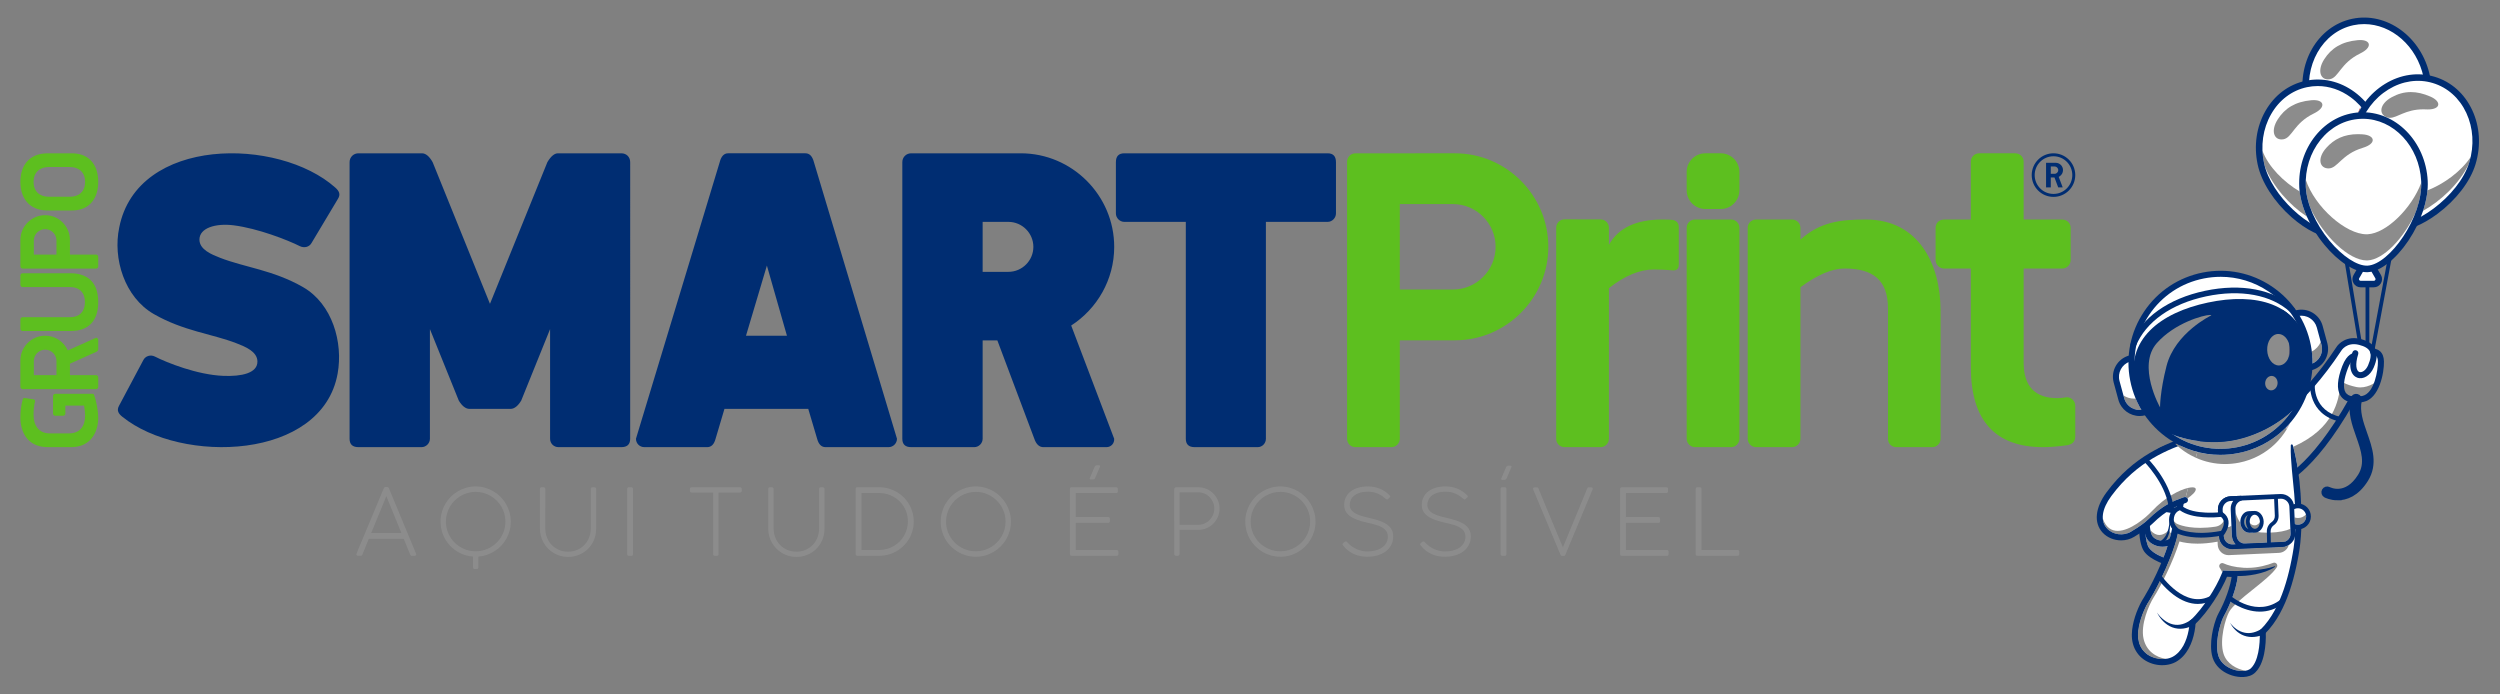 <?xml version="1.0" encoding="UTF-8" standalone="no"?>
<svg
   xmlns:dc="http://purl.org/dc/elements/1.1/"
   xmlns:cc="http://creativecommons.org/ns#"
   xmlns:rdf="http://www.w3.org/1999/02/22-rdf-syntax-ns#"
   xmlns:svg="http://www.w3.org/2000/svg"
   xmlns="http://www.w3.org/2000/svg"
   viewBox="0 0 384 106.667"
   height="106.667"
   width="384"
   xml:space="preserve"
   id="svg2"
   version="1.1"><rect x="0" y="0" width="384" height="106.667" fill="#808080" stroke="none"/><defs
     id="defs6" /><g
     transform="matrix(1.333,0,0,-1.333,0,106.667)"
     id="g10"><g
       transform="scale(0.1)"
       id="g12"><path
         id="path14"
         style="fill:#002d72;fill-opacity:1;fill-rule:nonzero;stroke:none"
         d="m 345.41,516.609 c -13.898,6.993 -48.289,20.45 -76.191,23.961 -20.93,2.629 -39.418,-3.082 -39.418,-16.441 0,-11.609 14.23,-17.231 23.82,-20.981 28.027,-10.988 61.16,-14.019 95.59,-33.808 33.75,-19.391 46.34,-63.719 39.828,-99.668 -18.07,-99.91 -179.969,-104.57 -248.07,-49.703 -4.578,3.64 -6.758,7.39 -3.778,12.75 l 28,52.621 c 2.411,4.719 8.387,6.488 13.239,4.019 14,-7.14 48.89,-21.031 78.769,-22.257 21.102,-0.872 39.43,3.089 39.43,16.437 0,11.609 -14.238,17.231 -23.82,20.981 -28.028,10.98 -61.168,14.031 -95.598,33.808 -33.75,19.391 -47.359,63.922 -39.832,99.672 20.742,105.441 183.691,104.238 248.941,46.059 4.399,-3.868 6.379,-7.707 3.129,-12.918 L 358.84,519.969 c -2.649,-4.598 -8.57,-5.809 -13.43,-3.36 z m 2020.8,106.95 c 13.85,0 25.09,-11.25 25.09,-25.11 0,-13.871 -11.24,-25.121 -25.09,-25.121 -13.85,0 -25.09,11.25 -25.09,25.121 0,13.86 11.24,25.11 25.09,25.11 z m 5.42,-39.278 h 5.19 l -4.59,12.078 1.07,0.692 c 2.41,1.558 3.89,4.23 3.89,7.109 0,4.641 -3.8,8.449 -8.44,8.449 h -11.11 v -28.328 h 5.46 v 11.43 h 4.24 z m -8.53,24.117 h 4.33 c 2.34,0 4.25,-1.898 4.25,-4.238 0,-2.34 -1.92,-4.25 -4.25,-4.25 h -4.33 z m 3.11,11.743 c -11.97,0 -21.68,-9.711 -21.68,-21.692 0,-11.988 9.71,-21.711 21.68,-21.711 11.97,0 21.68,9.723 21.68,21.711 0,11.981 -9.71,21.692 -21.68,21.692 z m -1233.92,-75.61 v -57.57 h 29.7 c 15.81,0 28.75,12.949 28.75,28.777 0,15.84 -12.94,28.793 -28.75,28.793 z m 0,-136.601 V 294.641 c 0,-5.27 -4.45,-9.68 -9.67,-9.68 h -72.68 c -6.81,0 -10.21,3.219 -10.21,9.68 V 613.34 c 0,5.738 4.47,10.219 10.21,10.219 42.08,0 84.16,0 126.24,0 59.24,0 107.71,-48.52 107.71,-107.821 0,-37.898 -19.8,-71.386 -49.56,-90.629 l 49.52,-130.468 c 0.42,-5.332 -3.62,-9.68 -8.9,-9.68 h -72.68 c -4.66,0 -8.23,3.219 -10.44,9.68 L 1149.25,407.93 Z M 588.211,329.039 h -47.172 c -4.391,0 -8.508,3.231 -12.359,9.5 l -33.289,82.43 V 294.641 c 0,-5.27 -4.461,-9.68 -9.672,-9.68 h -72.688 c -6.801,0 -10.211,3.219 -10.211,9.68 V 613.34 c 0,5.738 4.469,10.219 10.211,10.219 h 73.129 c 4.391,0 8.512,-3.411 12.36,-10.219 l 66.058,-163.25 66.152,163.25 c 4.032,6.808 8.149,10.219 12.258,10.219 h 72.961 c 5.922,0 10.199,-4.289 10.199,-10.219 V 294.641 c 0,-6.461 -3.398,-9.68 -10.199,-9.68 h -72.418 c -5.402,0 -9.672,4.211 -9.672,9.68 v 126.328 l -33.3,-82.43 c -3.848,-6.269 -7.969,-9.5 -12.348,-9.5 z m 353.348,-34.398 -10.207,34.398 H 834.77 l -10.211,-34.398 c -1.7,-6.461 -4.918,-9.68 -9.668,-9.68 H 742.48 c -5.402,0 -9.671,4.211 -9.671,9.68 l 96.5,318.699 c 1.703,6.808 5.011,10.219 9.66,10.219 h 89.16 c 4.742,0 7.973,-3.411 9.762,-10.219 l 95.689,-318.699 c 0,-5.34 -4.39,-9.68 -9.67,-9.68 h -72.68 c -4.66,0 -7.968,3.219 -9.671,9.68 z M 883.68,494.18 859.602,413.359 h 47.179 z m 482.71,50.351 h -70.8 c -5.33,0 -9.76,4.481 -9.76,9.758 v 59.051 c 0,6.808 3.22,10.219 9.76,10.219 h 234.16 c 6.45,0 9.67,-3.411 9.67,-10.219 v -59.051 c 0,-5.211 -4.39,-9.758 -9.67,-9.758 h -71.07 v -249.89 c 0,-5.301 -4.18,-9.68 -9.49,-9.68 h -72.59 c -6.81,0 -10.21,3.219 -10.21,9.68 v 249.89" /><path
         id="path16"
         style="fill:#5dbf1f;fill-opacity:1;fill-rule:nonzero;stroke:none"
         d="M 96.852,332.801 H 75.289 v -9.129 c 0,-1.41 -1.098,-2.531 -2.5,-2.531 h -9.168 c -1.352,0 -2.5,1.148 -2.5,2.531 v 20.207 c 0,1.383 1.129,2.551 2.5,2.551 h 43.598 c 0.371,0 0.652,-0.192 0.883,-0.559 1.507,-3.75 2.707,-8.262 3.66,-13.57 0.949,-5.289 1.437,-9.68 1.437,-13.153 0,-16.136 -7.59,-30.609 -24.347,-33.578 C 86.512,285.172 84.219,284.961 82,284.961 H 54.73 c -2.191,0 -4.481,0.211 -6.82,0.609 -16.879,3 -24.422,17.282 -24.422,33.578 0,7.582 0.934,14.622 2.773,21.114 0.379,0.898 1.027,1.367 1.977,1.367 L 39.09,340 c 0.898,-0.379 1.34,-1.031 1.34,-2.012 -1.199,-5.25 -1.801,-10.547 -1.758,-15.886 0,-12.25 5.969,-21.313 18.867,-21.313 h 21.68 c 12.781,0 18.859,8.082 18.859,20.492 0,3.188 -0.406,7.02 -1.226,11.52 z M 1964.97,623.559 h 17.89 c 11.79,0 21.43,-9.649 21.43,-21.45 V 580.84 c 0,-11.801 -9.64,-21.449 -21.43,-21.449 h -17.89 c -11.79,0 -21.43,9.648 -21.43,21.449 v 21.269 c 0,11.801 9.64,21.45 21.43,21.45 z m -352,-58.508 V 466.59 h 61.27 c 27.02,0 49.13,22.148 49.13,49.23 v 0 c 0,27.071 -22.11,49.231 -49.13,49.231 z m -51.09,58.5 c 38.24,0 76.48,0.008 114.72,0.008 59.13,0 107.51,-48.489 107.51,-107.739 v 0 c 0,-59.261 -48.38,-107.742 -107.51,-107.742 h -63.63 V 294.641 c 0,-5.332 -4.4,-9.68 -9.67,-9.68 h -41.42 c -5.48,0 -9.66,4.199 -9.66,9.68 v 319.238 c 0,5.371 4.31,9.672 9.66,9.672 z m 366.49,-134.942 c -7.87,0.719 -15.39,1.082 -22.55,1.082 -16.37,0 -33.73,-7.179 -51.89,-21.531 V 294.648 c 0,-5.32 -4.38,-9.687 -9.66,-9.687 h -41.42 c -5.4,0 -9.59,4.109 -9.66,9.519 v 243.379 c 0.05,5.45 4.28,9.602 9.66,9.602 13.81,0 27.62,-0.102 41.42,-0.102 5.26,0 9.66,-4.129 9.66,-9.5 v -19.82 -0.008 c 10.65,19.457 31.23,29.231 61.64,29.231 6.09,0 10.2,-0.184 12.26,-0.532 4.38,-1.082 6.62,-3.832 6.62,-8.171 V 495.43 c 0,-4.43 -2.06,-6.821 -6.08,-6.821 z m 15.17,-193.968 v 243.121 c 0,5.379 4.41,9.508 9.66,9.508 h 41.43 c 5.25,0 9.66,-4.129 9.66,-9.508 V 294.641 c 0,-5.332 -4.39,-9.68 -9.66,-9.68 h -41.43 c -5.27,0 -9.66,4.348 -9.66,9.68 z m 131.07,229.449 c 22.67,20.43 46.13,23.172 75.5,23.172 60.25,0 85.98,-50.832 85.98,-105.032 V 294.641 c 0,-2.75 -0.99,-5.11 -2.87,-6.903 -1.96,-1.886 -4.2,-2.777 -6.8,-2.777 H 2185 c -2.5,0 -4.65,0.891 -6.62,2.598 -1.88,1.793 -2.86,4.121 -2.86,7.082 v 149.918 c 0,33.519 -17.93,46.25 -50.01,46.25 -14.4,0 -31.31,-7.168 -50.9,-21.598 0,-14.52 0,-174.57 0,-174.57 0,-5.442 -4.34,-9.481 -9.42,-9.68 h -17.22 -24.44 c -5.28,0 -9.67,4.348 -9.67,9.68 v 243.121 c 0,5.379 4.41,9.508 9.67,9.508 h 41.41 c 5.26,0 9.67,-4.129 9.67,-9.508 z m 306.94,-181.61 c 5.34,0 9.75,-4.468 9.75,-9.761 v -35.391 c 0,-5.828 -3.22,-9.226 -9.75,-10.219 -10.65,-1.429 -19.68,-2.148 -27.2,-2.148 -55.46,0 -83.38,30.82 -83.38,92.379 v 113.43 h -30.95 c -5.21,0 -9.67,4.511 -9.67,9.679 v 37.27 c 0,5.551 4.15,9.5 9.67,9.5 h 30.95 v 66.66 c 0,5.512 4.29,9.68 9.76,9.68 13.77,0 27.55,0 41.33,0 5.46,0 9.75,-4.168 9.75,-9.68 v -66.66 h 44.55 c 5.28,0 9.66,-4.18 9.66,-9.5 v -37.27 c 0,-5.168 -4.45,-9.679 -9.66,-9.679 h -44.55 V 382.629 c 0,-27.688 13.15,-41.379 39.54,-41.219 2.41,0.012 5.81,0.352 10.2,1.07 z M 38.988,367.961 v 16.258 c 0,7.172 5.871,13.043 13.043,13.043 7.18,0 13.047,-5.871 13.047,-13.043 v -16.258 z m 41.59,13.168 30.051,13.5 c 1.711,0.832 2.57,1.922 2.57,3.281 v 10.5 c 0,1.449 -1.109,2.59 -2.57,2.59 l -5.32,-2.391 -27.2,-12.179 c -4.469,9.968 -14.488,16.949 -26.078,16.949 -15.691,0 -28.543,-12.84 -28.543,-28.527 0,-10.153 0,-20.301 0,-30.454 0,-1.418 1.141,-2.558 2.57,-2.558 h 84.57 c 1.449,0 2.57,1.109 2.57,2.558 v 11 c 0,1.391 -1.16,2.563 -2.57,2.563 H 80.578 Z M 38.988,506.852 h 26.09 v 16.257 c 0,7.172 -5.867,13.039 -13.047,13.039 -7.172,0 -13.043,-5.867 -13.043,-13.039 z m -15.5,-13.563 c 0,10.152 0,20.301 0,30.449 0,15.692 12.851,28.532 28.543,28.532 15.699,0 28.547,-12.84 28.547,-28.532 v -16.886 h 30.051 c 1.41,0 2.57,-1.172 2.57,-2.571 v -10.992 c 0,-1.461 -1.121,-2.57 -2.57,-2.57 H 26.059 c -1.43,0 -2.57,1.152 -2.57,2.57 z m 0,97.313 c 0,19.476 10.621,32.097 29.332,32.878 1.102,0.051 2.352,0.071 3.758,0.071 h 24.82 c 1.293,0 2.473,-0.02 3.492,-0.071 18.558,-0.851 28.308,-13.902 28.308,-32.878 0,-17.973 -9.027,-32.012 -28.308,-32.891 -1.02,-0.039 -2.199,-0.07 -3.492,-0.07 H 56.578 c -1.406,0 -2.656,0.031 -3.758,0.07 -19.102,0.801 -29.332,14.09 -29.332,32.891 z m 74.59,0 c 0,10.867 -6.918,17.136 -17.629,17.136 H 56.309 c -10.707,0 -17.637,-6.269 -17.637,-17.136 0,-10.903 6.918,-17.122 17.637,-17.122 h 24.141 c 10.723,0 17.629,6.231 17.629,17.122 z M 110.379,468.5 c 1.883,-4.578 2.82,-10.078 2.82,-16.441 0,-20.821 -10.519,-33.27 -31.609,-33.27 H 26.02 c -1.398,0 -2.531,1.133 -2.531,2.531 v 10.828 c 0,1.442 1.082,2.524 2.531,2.524 h 54.539 c 11.031,0 17.32,6.578 17.32,17.387 0,10.851 -6.258,17.382 -17.32,17.382 H 26.02 c -1.398,0 -2.531,1.118 -2.531,2.52 v 10.828 c 0,1.441 1.082,2.531 2.531,2.531 h 55.57 c 4.031,0 7.781,-0.492 11.23,-1.48 8.309,-2.352 14.282,-7.32 17.559,-15.34" /><path
         id="path18"
         style="fill:#8c8c8c;fill-opacity:1;fill-rule:nonzero;stroke:none"
         d="m 410.738,161.711 c 0.25,0.809 0.512,1.57 0.782,2.269 0.269,0.692 0.511,1.309 0.761,1.872 l 29.879,71.57 c 0.18,0.387 0.391,0.738 0.641,1.058 0.25,0.321 0.648,0.481 1.219,0.481 h 2.179 c 0.61,0 1.031,-0.16 1.281,-0.481 0.25,-0.32 0.481,-0.64 0.692,-0.96 l 31.207,-75.231 c 0.031,-0.07 0.07,-0.23 0.101,-0.488 0.04,-0.27 0.059,-0.461 0.059,-0.571 0,-0.851 -0.57,-1.351 -1.699,-1.492 h -2.82 c -0.071,0 -0.141,-0.019 -0.211,-0.047 -0.071,-0.043 -0.137,-0.062 -0.219,-0.062 -0.879,0 -1.52,0.5 -1.91,1.492 l -7.442,18.18 H 424.93 c -1.379,-3.403 -2.692,-6.66 -3.95,-9.742 -1.25,-3.098 -2.41,-5.918 -3.441,-8.489 -0.379,-0.89 -1,-1.332 -1.848,-1.332 -0.222,0 -0.382,0.043 -0.48,0.114 h -2.82 c -1.141,0.097 -1.7,0.558 -1.7,1.378 0,0.071 0,0.161 0,0.25 0,0.09 0.008,0.161 0.047,0.231 z M 427.699,186 h 34.821 l -17.329,42.488 z m 79.949,13.121 c 0,3.719 0.481,7.301 1.442,10.758 0.949,3.473 2.301,6.699 4.051,9.691 1.757,3 3.871,5.731 6.328,8.219 2.461,2.492 5.191,4.59 8.191,6.352 2.988,1.75 6.219,3.121 9.66,4.089 3.45,0.981 7.051,1.469 10.77,1.469 3.711,0 7.289,-0.488 10.719,-1.469 3.441,-0.968 6.652,-2.339 9.652,-4.089 2.988,-1.762 5.738,-3.86 8.199,-6.332 2.481,-2.457 4.61,-5.207 6.36,-8.219 1.761,-3.012 3.121,-6.262 4.101,-9.731 0.969,-3.468 1.449,-7.07 1.449,-10.789 0,-3.57 -0.441,-6.992 -1.332,-10.281 -0.886,-3.301 -2.117,-6.398 -3.738,-9.289 -1.59,-2.891 -3.539,-5.531 -5.789,-7.961 -2.27,-2.41 -4.789,-4.5 -7.531,-6.289 -2.77,-1.789 -5.75,-3.238 -8.942,-4.34 -3.199,-1.101 -6.539,-1.769 -9.988,-2.019 V 146.5 c -0.039,-1.309 -0.711,-1.969 -2.039,-1.969 h -2.199 c -1.293,0 -1.934,0.68 -1.934,2.02 v 12.34 c -5.25,0.347 -10.137,1.648 -14.687,3.879 -4.563,2.23 -8.532,5.16 -11.891,8.75 -3.371,3.601 -6.012,7.769 -7.941,12.48 -1.938,4.719 -2.911,9.75 -2.911,15.121 z m 6.172,0.07 c 0,-4.75 0.899,-9.203 2.692,-13.351 1.789,-4.141 4.238,-7.762 7.34,-10.86 3.117,-3.101 6.726,-5.55 10.898,-7.339 4.141,-1.789 8.609,-2.692 13.359,-2.692 4.711,0 9.161,0.903 13.352,2.692 4.16,1.789 7.789,4.238 10.91,7.339 3.098,3.098 5.551,6.719 7.34,10.86 1.789,4.148 2.687,8.601 2.687,13.351 0,3.118 -0.398,6.149 -1.218,9.071 -0.809,2.929 -1.969,5.66 -3.461,8.187 -1.481,2.539 -3.289,4.84 -5.379,6.93 -2.09,2.09 -4.418,3.883 -6.949,5.371 -2.532,1.488 -5.262,2.641 -8.172,3.461 -2.91,0.809 -5.957,1.219 -9.11,1.219 -3.148,0 -6.199,-0.41 -9.129,-1.219 -2.941,-0.82 -5.671,-1.973 -8.199,-3.461 -2.543,-1.488 -4.84,-3.281 -6.929,-5.371 -2.082,-2.09 -3.852,-4.391 -5.352,-6.93 -1.488,-2.527 -2.641,-5.258 -3.461,-8.187 -0.809,-2.922 -1.219,-5.953 -1.219,-9.071 z m 114.508,-7.781 c 0,-3.762 0.633,-7.269 1.934,-10.551 1.289,-3.269 3.097,-6.109 5.418,-8.519 2.32,-2.41 5.09,-4.32 8.3,-5.719 3.192,-1.402 6.711,-2.101 10.54,-2.101 3.878,0 7.441,0.699 10.671,2.101 3.219,1.399 5.989,3.309 8.278,5.738 2.301,2.43 4.09,5.262 5.359,8.52 1.281,3.262 1.922,6.769 1.922,10.531 v 45.418 c 0,0.57 0.172,1.031 0.531,1.383 0.348,0.359 0.867,0.539 1.508,0.539 h 2.031 c 0.61,0 1.121,-0.16 1.508,-0.5 0.391,-0.34 0.594,-0.809 0.594,-1.422 v -46.25 c -0.043,-4.648 -0.91,-8.918 -2.613,-12.84 -1.7,-3.91 -4,-7.297 -6.93,-10.148 -2.918,-2.852 -6.34,-5.078 -10.258,-6.699 -3.922,-1.61 -8.121,-2.422 -12.582,-2.422 -2.98,0 -5.848,0.383 -8.617,1.14 -2.762,0.77 -5.332,1.852 -7.723,3.27 -2.39,1.41 -4.578,3.121 -6.539,5.082 -1.969,1.969 -3.648,4.148 -5.051,6.539 -1.398,2.391 -2.5,4.961 -3.281,7.73 -0.777,2.758 -1.168,5.641 -1.168,8.61 v 45.988 c 0,0.5 0.16,0.942 0.481,1.332 0.32,0.391 0.781,0.59 1.379,0.59 h 2.339 c 0.493,0 0.961,-0.18 1.36,-0.539 0.41,-0.352 0.609,-0.813 0.609,-1.383 z m 94.352,45.418 c 0,0.57 0.179,1.031 0.519,1.383 0.34,0.359 0.813,0.539 1.449,0.539 h 2.762 c 0.57,0 1.051,-0.16 1.43,-0.5 0.371,-0.34 0.539,-0.809 0.539,-1.422 v -75.18 c 0,-1.269 -0.649,-1.91 -1.969,-1.91 h -2.762 c -1.308,0 -1.968,0.641 -1.968,1.91 z m 129.929,1.922 c 0.602,0 1.102,-0.16 1.469,-0.48 0.383,-0.301 0.594,-0.782 0.66,-1.399 v -2.152 c 0,-0.578 -0.179,-1.078 -0.527,-1.469 -0.359,-0.371 -0.891,-0.57 -1.602,-0.57 h -24.668 v -70.969 c 0,-1.32 -0.652,-1.973 -1.98,-1.973 h -2.199 c -1.332,0 -1.981,0.653 -1.981,1.973 v 70.969 h -24.89 c -1.27,0 -1.911,0.679 -1.911,2.039 v 2.152 c 0,0.578 0.18,1.039 0.508,1.379 0.34,0.34 0.801,0.5 1.403,0.5 z m 38.801,-47.34 c 0,-3.762 0.641,-7.269 1.93,-10.551 1.301,-3.269 3.109,-6.109 5.43,-8.519 2.32,-2.41 5.082,-4.32 8.289,-5.719 3.191,-1.402 6.722,-2.101 10.55,-2.101 3.879,0 7.442,0.699 10.661,2.101 3.23,1.399 5.992,3.309 8.281,5.738 2.308,2.43 4.097,5.262 5.371,8.52 1.269,3.262 1.906,6.769 1.906,10.531 v 45.418 c 0,0.57 0.184,1.031 0.543,1.383 0.348,0.359 0.859,0.539 1.5,0.539 h 2.039 c 0.602,0 1.121,-0.16 1.512,-0.5 0.387,-0.34 0.578,-0.809 0.578,-1.422 v -46.25 c -0.031,-4.648 -0.898,-8.918 -2.602,-12.84 -1.707,-3.91 -4.007,-7.297 -6.929,-10.148 -2.93,-2.852 -6.348,-5.078 -10.258,-6.699 -3.922,-1.61 -8.121,-2.422 -12.59,-2.422 -2.973,0 -5.84,0.383 -8.609,1.14 -2.762,0.77 -5.332,1.852 -7.731,3.27 -2.39,1.41 -4.57,3.121 -6.543,5.082 -1.957,1.969 -3.648,4.148 -5.047,6.539 -1.402,2.391 -2.5,4.961 -3.269,7.73 -0.793,2.758 -1.184,5.641 -1.184,8.61 v 45.988 c 0,0.5 0.16,0.942 0.481,1.332 0.32,0.391 0.781,0.59 1.39,0.59 h 2.332 c 0.5,0 0.957,-0.18 1.368,-0.539 0.41,-0.352 0.601,-0.813 0.601,-1.383 z m 94.57,45.32 c 0,1.27 0.59,1.942 1.758,2.02 h 25.552 c 3.71,-0.039 7.25,-0.539 10.64,-1.488 3.38,-0.961 6.55,-2.293 9.5,-3.992 2.96,-1.7 5.61,-3.739 7.99,-6.129 2.37,-2.391 4.41,-5.051 6.11,-7.981 1.72,-2.922 3.03,-6.082 3.95,-9.461 0.93,-3.39 1.39,-6.91 1.39,-10.558 0,-3.653 -0.48,-7.161 -1.42,-10.532 -0.94,-3.371 -2.27,-6.5 -4.02,-9.429 -1.74,-2.918 -3.81,-5.578 -6.26,-7.969 -2.43,-2.402 -5.12,-4.449 -8.06,-6.152 -2.95,-1.7 -6.12,-3.02 -9.54,-3.938 -3.4,-0.922 -6.95,-1.383 -10.65,-1.383 h -24.971 c -0.25,0 -0.429,0.043 -0.527,0.114 0,0.027 -0.07,0.089 -0.211,0.136 -0.152,0.051 -0.313,0.121 -0.5,0.231 -0.199,0.101 -0.371,0.25 -0.512,0.422 -0.148,0.179 -0.219,0.429 -0.219,0.75 z m 26.89,-70.289 c 3.12,0 6.11,0.387 8.96,1.188 2.88,0.793 5.55,1.91 8,3.351 2.46,1.411 4.71,3.149 6.73,5.149 2,2.019 3.72,4.242 5.14,6.68 1.42,2.453 2.52,5.07 3.3,7.871 0.78,2.82 1.17,5.73 1.17,8.718 0,4.704 -0.87,9.043 -2.63,13.012 -1.75,3.969 -4.14,7.43 -7.14,10.328 -3.01,2.934 -6.54,5.192 -10.54,6.84 -4.03,1.652 -8.31,2.473 -12.89,2.473 h -20.29 v -65.61 z m 71.09,32.68 c 0,3.719 0.47,7.301 1.43,10.758 0.96,3.473 2.3,6.699 4.06,9.691 1.75,3 3.86,5.731 6.33,8.219 2.46,2.492 5.19,4.59 8.2,6.352 3.01,1.75 6.24,3.121 9.68,4.089 3.44,0.981 7.03,1.469 10.79,1.469 3.67,0 7.25,-0.488 10.71,-1.469 3.45,-0.968 6.66,-2.339 9.66,-4.089 2.99,-1.762 5.72,-3.86 8.18,-6.332 2.47,-2.457 4.58,-5.207 6.33,-8.219 1.75,-3.012 3.12,-6.262 4.09,-9.731 0.98,-3.468 1.46,-7.07 1.46,-10.789 0,-3.742 -0.48,-7.32 -1.46,-10.761 -0.97,-3.438 -2.34,-6.661 -4.09,-9.661 -1.75,-3 -3.86,-5.707 -6.33,-8.168 -2.46,-2.449 -5.19,-4.539 -8.18,-6.289 -3,-1.761 -6.21,-3.121 -9.66,-4.082 -3.46,-0.949 -7.06,-1.429 -10.76,-1.429 -3.72,0 -7.32,0.48 -10.78,1.429 -3.43,0.961 -6.66,2.321 -9.66,4.082 -2.99,1.75 -5.72,3.86 -8.18,6.329 -2.47,2.46 -4.58,5.191 -6.33,8.179 -1.76,3 -3.1,6.223 -4.06,9.66 -0.96,3.442 -1.43,7.02 -1.43,10.762 z m 6.16,0.07 c 0,-4.75 0.91,-9.203 2.7,-13.351 1.79,-4.141 4.23,-7.762 7.33,-10.86 3.11,-3.101 6.74,-5.55 10.9,-7.339 4.19,-1.789 8.63,-2.692 13.4,-2.692 3.16,0 6.19,0.41 9.09,1.223 2.91,0.816 5.64,1.969 8.17,3.457 2.54,1.492 4.84,3.281 6.95,5.351 2.09,2.071 3.88,4.379 5.37,6.911 1.49,2.539 2.64,5.269 3.46,8.187 0.81,2.922 1.22,5.953 1.22,9.113 0,4.707 -0.9,9.137 -2.71,13.289 -1.81,4.149 -4.27,7.782 -7.37,10.879 -3.11,3.102 -6.74,5.551 -10.89,7.36 -4.14,1.812 -8.58,2.711 -13.29,2.711 -3.17,0 -6.2,-0.41 -9.13,-1.219 -2.92,-0.82 -5.67,-1.973 -8.22,-3.461 -2.55,-1.488 -4.87,-3.281 -6.95,-5.371 -2.07,-2.09 -3.86,-4.391 -5.35,-6.93 -1.49,-2.527 -2.64,-5.258 -3.45,-8.187 -0.82,-2.922 -1.23,-5.953 -1.23,-9.071 z m 195.91,39.559 c 1.35,0 2.02,-0.68 2.02,-2.02 v -2.66 c 0,-0.601 -0.16,-1.082 -0.5,-1.461 -0.33,-0.371 -0.86,-0.558 -1.57,-0.558 h -46.42 v -27.653 h 37.33 c 0.6,0 1.09,-0.16 1.47,-0.457 0.37,-0.3 0.55,-0.812 0.55,-1.519 v -2.731 c 0,-0.613 -0.16,-1.101 -0.5,-1.461 -0.34,-0.351 -0.85,-0.531 -1.52,-0.531 h -37.33 v -31.258 h 47.11 c 1.35,0 2.02,-0.66 2.02,-1.992 v -2.777 c 0,-1.293 -0.66,-1.934 -1.97,-1.934 h -52.15 c -0.5,0 -0.91,0.16 -1.23,0.461 -0.32,0.301 -0.48,0.762 -0.48,1.403 v 75.179 c 0,0.707 0.18,1.219 0.54,1.52 0.35,0.301 0.83,0.449 1.43,0.449 z m -24.78,23.391 c 0.54,1.281 1.46,1.91 2.77,1.91 h 2.23 c 1.28,0 1.65,-0.629 1.12,-1.91 l -5.32,-12.442 c -0.35,-0.82 -0.76,-1.347 -1.22,-1.621 -0.46,-0.258 -0.99,-0.398 -1.6,-0.398 h -2.18 c -1.31,0 -1.68,0.672 -1.11,2.019 z m 91.81,-25.84 c 0,0.711 0.23,1.289 0.69,1.75 0.46,0.469 1.05,0.699 1.76,0.699 h 25.2 c 3.4,0 6.59,-0.641 9.57,-1.941 2.97,-1.289 5.58,-3.039 7.8,-5.258 2.21,-2.211 3.97,-4.821 5.26,-7.801 1.29,-2.969 1.93,-6.16 1.93,-9.57 0,-3.399 -0.64,-6.59 -1.93,-9.571 -1.29,-2.98 -3.05,-5.558 -5.26,-7.781 -2.2,-2.207 -4.79,-3.969 -7.75,-5.258 -2.94,-1.289 -6.1,-1.949 -9.46,-1.949 h -21.64 v -27.43 c 0,-1.632 -0.83,-2.453 -2.48,-2.453 h -1.31 c -1.58,0 -2.38,0.821 -2.38,2.453 z m 46.15,-22.121 c 0,2.59 -0.48,5.019 -1.45,7.289 -0.98,2.269 -2.29,4.25 -3.96,5.953 -1.64,1.699 -3.61,3.047 -5.86,4.019 -2.27,0.981 -4.66,1.457 -7.21,1.457 h -21.5 v -37.429 h 21.5 c 2.55,0 4.94,0.5 7.21,1.472 2.25,0.969 4.22,2.297 5.86,4 1.67,1.707 2.98,3.688 3.96,5.957 0.97,2.274 1.45,4.704 1.45,7.282 z m 35.71,-15.059 c 0,3.719 0.48,7.301 1.44,10.758 0.96,3.473 2.31,6.699 4.06,9.691 1.76,3 3.86,5.731 6.33,8.219 2.46,2.492 5.19,4.59 8.2,6.352 3.02,1.75 6.24,3.121 9.68,4.089 3.44,0.981 7.03,1.469 10.79,1.469 3.67,0 7.25,-0.488 10.71,-1.469 3.45,-0.968 6.66,-2.339 9.65,-4.089 3,-1.762 5.73,-3.86 8.19,-6.332 2.47,-2.457 4.57,-5.207 6.33,-8.219 1.75,-3.012 3.12,-6.262 4.09,-9.731 0.98,-3.468 1.46,-7.07 1.46,-10.789 0,-3.742 -0.48,-7.32 -1.46,-10.761 -0.97,-3.438 -2.34,-6.661 -4.09,-9.661 -1.76,-3 -3.86,-5.707 -6.33,-8.168 -2.46,-2.449 -5.19,-4.539 -8.19,-6.289 -2.99,-1.761 -6.2,-3.121 -9.65,-4.082 -3.46,-0.949 -7.06,-1.429 -10.76,-1.429 -3.72,0 -7.32,0.48 -10.78,1.429 -3.43,0.961 -6.66,2.321 -9.66,4.082 -2.99,1.75 -5.72,3.86 -8.18,6.329 -2.47,2.46 -4.57,5.191 -6.33,8.179 -1.75,3 -3.1,6.223 -4.06,9.66 -0.96,3.442 -1.44,7.02 -1.44,10.762 z m 6.17,0.07 c 0,-4.75 0.91,-9.203 2.7,-13.351 1.79,-4.141 4.23,-7.762 7.33,-10.86 3.11,-3.101 6.74,-5.55 10.9,-7.339 4.18,-1.789 8.63,-2.692 13.4,-2.692 3.16,0 6.19,0.41 9.09,1.223 2.91,0.816 5.64,1.969 8.17,3.457 2.54,1.492 4.84,3.281 6.95,5.351 2.09,2.071 3.88,4.379 5.37,6.911 1.49,2.539 2.64,5.269 3.46,8.187 0.81,2.922 1.22,5.953 1.22,9.113 0,4.707 -0.91,9.137 -2.71,13.289 -1.81,4.149 -4.27,7.782 -7.38,10.879 -3.1,3.102 -6.73,5.551 -10.88,7.36 -4.14,1.812 -8.57,2.711 -13.29,2.711 -3.17,0 -6.2,-0.41 -9.13,-1.219 -2.92,-0.82 -5.67,-1.973 -8.22,-3.461 -2.55,-1.488 -4.87,-3.281 -6.95,-5.371 -2.07,-2.09 -3.86,-4.391 -5.35,-6.93 -1.49,-2.527 -2.64,-5.258 -3.45,-8.187 -0.82,-2.922 -1.23,-5.953 -1.23,-9.071 z m 106.32,-25.152 c 0.71,0.711 1.3,1.262 1.76,1.652 0.46,0.387 1.04,0.579 1.75,0.579 0.39,0 0.73,-0.122 1.01,-0.372 0.29,-0.25 0.52,-0.488 0.69,-0.738 1.49,-1.672 3.14,-3.14 4.93,-4.43 1.79,-1.3 3.69,-2.402 5.69,-3.281 2,-0.89 4.04,-1.558 6.13,-2.019 2.09,-0.461 4.17,-0.692 6.22,-0.692 2.87,0 5.73,0.321 8.55,0.953 2.81,0.637 5.33,1.649 7.56,3.047 2.24,1.403 4.04,3.192 5.43,5.391 1.38,2.199 2.07,4.859 2.07,7.98 0,1.789 -0.36,3.403 -1.05,4.801 -0.69,1.399 -1.63,2.621 -2.83,3.649 -1.21,1.043 -2.61,1.953 -4.22,2.711 -1.6,0.761 -3.28,1.441 -5.07,2 -1.79,0.57 -3.63,1.07 -5.51,1.511 -1.88,0.438 -3.71,0.848 -5.48,1.239 -4.41,0.992 -8.24,2.109 -11.53,3.351 -3.28,1.238 -5.99,2.668 -8.17,4.309 -2.17,1.629 -3.78,3.468 -4.84,5.558 -1.07,2.09 -1.6,4.5 -1.6,7.231 0,3.242 0.66,6.191 1.95,8.812 1.3,2.617 3.14,4.848 5.51,6.68 2.38,1.84 5.27,3.258 8.63,4.25 3.37,1 7.15,1.488 11.29,1.488 4.66,0 9.06,-0.789 13.19,-2.41 4.15,-1.59 7.85,-4.019 11.11,-7.258 0.46,-0.461 0.82,-0.82 1.05,-1.082 0.23,-0.269 0.33,-0.551 0.33,-0.84 0,-0.281 -0.17,-0.597 -0.53,-0.968 -0.35,-0.371 -0.89,-0.911 -1.59,-1.582 -0.32,-0.278 -0.59,-0.508 -0.8,-0.688 -0.21,-0.18 -0.43,-0.269 -0.64,-0.269 -0.46,0 -1.08,0.339 -1.86,1.007 -1.26,1.071 -2.55,2.082 -3.92,3.032 -1.38,0.961 -2.87,1.808 -4.52,2.558 -1.63,0.742 -3.44,1.34 -5.4,1.789 -1.97,0.442 -4.17,0.653 -6.58,0.653 -3.49,0 -6.52,-0.391 -9.11,-1.18 -2.6,-0.801 -4.76,-1.902 -6.5,-3.281 -1.75,-1.371 -3.05,-2.981 -3.92,-4.821 -0.86,-1.847 -1.31,-3.8 -1.31,-5.847 0,-1.602 0.29,-3 0.85,-4.223 0.57,-1.219 1.37,-2.32 2.38,-3.301 1.01,-0.968 2.2,-1.816 3.56,-2.527 1.37,-0.731 2.85,-1.383 4.43,-1.973 1.58,-0.578 3.24,-1.109 4.98,-1.578 1.74,-0.461 3.47,-0.879 5.23,-1.269 2.06,-0.5 4.2,-1.032 6.41,-1.582 2.22,-0.559 4.4,-1.239 6.53,-2 2.12,-0.758 4.14,-1.649 6.04,-2.661 1.91,-1.007 3.58,-2.218 5.01,-3.628 1.44,-1.418 2.57,-3.071 3.41,-4.93 0.83,-1.879 1.26,-4.059 1.26,-6.539 0,-3.903 -0.78,-7.301 -2.36,-10.242 -1.58,-2.95 -3.7,-5.411 -6.42,-7.387 -2.69,-1.973 -5.85,-3.481 -9.48,-4.492 -3.63,-1.008 -7.51,-1.5 -11.62,-1.5 -2.7,0 -5.34,0.242 -7.93,0.718 -2.58,0.5 -5.05,1.262 -7.4,2.34 -2.36,1.071 -4.59,2.391 -6.69,4.032 -2.09,1.609 -4,3.539 -5.74,5.769 -0.24,0.289 -0.44,0.551 -0.58,0.801 -0.15,0.25 -0.21,0.531 -0.21,0.851 0,0.289 0.16,0.571 0.47,0.848 z m 89.42,0 c 0.71,0.711 1.29,1.262 1.75,1.652 0.46,0.387 1.05,0.579 1.76,0.579 0.39,0 0.72,-0.122 1.01,-0.372 0.28,-0.25 0.51,-0.488 0.69,-0.738 1.49,-1.672 3.13,-3.14 4.93,-4.43 1.78,-1.3 3.68,-2.402 5.69,-3.281 2,-0.89 4.04,-1.558 6.13,-2.019 2.09,-0.461 4.16,-0.692 6.22,-0.692 2.87,0 5.72,0.321 8.54,0.953 2.82,0.637 5.33,1.649 7.57,3.047 2.23,1.403 4.04,3.192 5.42,5.391 1.38,2.199 2.07,4.859 2.07,7.98 0,1.789 -0.35,3.403 -1.04,4.801 -0.69,1.399 -1.63,2.621 -2.84,3.649 -1.2,1.043 -2.6,1.953 -4.22,2.711 -1.59,0.761 -3.27,1.441 -5.07,2 -1.78,0.57 -3.63,1.07 -5.51,1.511 -1.88,0.438 -3.7,0.848 -5.47,1.239 -4.41,0.992 -8.24,2.109 -11.54,3.351 -3.28,1.238 -5.99,2.668 -8.17,4.309 -2.16,1.629 -3.78,3.468 -4.84,5.558 -1.06,2.09 -1.59,4.5 -1.59,7.231 0,3.242 0.65,6.191 1.95,8.812 1.29,2.617 3.13,4.848 5.51,6.68 2.37,1.84 5.26,3.258 8.63,4.25 3.37,1 7.14,1.488 11.29,1.488 4.66,0 9.05,-0.789 13.18,-2.41 4.15,-1.59 7.85,-4.019 11.12,-7.258 0.46,-0.461 0.81,-0.82 1.04,-1.082 0.23,-0.269 0.34,-0.551 0.34,-0.84 0,-0.281 -0.18,-0.597 -0.53,-0.968 -0.36,-0.371 -0.89,-0.911 -1.6,-1.582 -0.32,-0.278 -0.58,-0.508 -0.8,-0.688 -0.21,-0.18 -0.42,-0.269 -0.64,-0.269 -0.46,0 -1.08,0.339 -1.86,1.007 -1.26,1.071 -2.55,2.082 -3.91,3.032 -1.39,0.961 -2.87,1.808 -4.52,2.558 -1.63,0.742 -3.44,1.34 -5.41,1.789 -1.96,0.442 -4.16,0.653 -6.57,0.653 -3.49,0 -6.52,-0.391 -9.11,-1.18 -2.61,-0.801 -4.77,-1.902 -6.51,-3.281 -1.75,-1.371 -3.04,-2.981 -3.91,-4.821 -0.87,-1.847 -1.31,-3.8 -1.31,-5.847 0,-1.602 0.28,-3 0.85,-4.223 0.56,-1.219 1.36,-2.32 2.37,-3.301 1.01,-0.968 2.2,-1.816 3.56,-2.527 1.37,-0.731 2.86,-1.383 4.43,-1.973 1.58,-0.578 3.25,-1.109 4.98,-1.578 1.74,-0.461 3.48,-0.879 5.23,-1.269 2.06,-0.5 4.2,-1.032 6.42,-1.582 2.21,-0.559 4.39,-1.239 6.52,-2 2.13,-0.758 4.15,-1.649 6.04,-2.661 1.92,-1.007 3.58,-2.218 5.02,-3.628 1.44,-1.418 2.57,-3.071 3.4,-4.93 0.83,-1.879 1.26,-4.059 1.26,-6.539 0,-3.903 -0.78,-7.301 -2.36,-10.242 -1.57,-2.95 -3.7,-5.411 -6.41,-7.387 -2.7,-1.973 -5.85,-3.481 -9.48,-4.492 -3.64,-1.008 -7.52,-1.5 -11.63,-1.5 -2.69,0 -5.33,0.242 -7.92,0.718 -2.59,0.5 -5.05,1.262 -7.41,2.34 -2.36,1.071 -4.59,2.391 -6.68,4.032 -2.09,1.609 -4.01,3.539 -5.74,5.769 -0.25,0.289 -0.45,0.551 -0.59,0.801 -0.14,0.25 -0.21,0.531 -0.21,0.851 0,0.289 0.16,0.571 0.48,0.848 z m 92.28,62.789 c 0,0.57 0.18,1.031 0.52,1.383 0.33,0.359 0.81,0.539 1.45,0.539 h 2.76 c 0.57,0 1.05,-0.16 1.42,-0.5 0.37,-0.34 0.55,-0.809 0.55,-1.422 v -75.18 c 0,-1.269 -0.65,-1.91 -1.97,-1.91 h -2.76 c -1.31,0 -1.97,0.641 -1.97,1.91 z m 6.28,24.883 c 0.53,1.277 1.45,1.918 2.76,1.918 h 2.23 c 1.28,0 1.65,-0.641 1.12,-1.918 l -5.32,-12.441 c -0.35,-0.809 -0.76,-1.34 -1.22,-1.61 -0.46,-0.269 -0.99,-0.41 -1.59,-0.41 h -2.18 c -1.31,0 -1.69,0.68 -1.12,2.02 z m 65.54,-92.191 c 1.24,3.05 2.62,6.402 4.13,10.031 1.51,3.64 3.06,7.429 4.69,11.379 1.64,3.949 3.32,7.992 5.04,12.121 1.72,4.129 3.4,8.187 5.05,12.179 1.65,3.989 3.22,7.829 4.75,11.551 1.52,3.719 2.94,7.18 4.25,10.367 0.18,0.43 0.34,0.75 0.46,0.961 0.13,0.211 0.32,0.352 0.61,0.422 0.28,0.071 0.7,0.11 1.25,0.11 0.55,0 1.35,0 2.41,0 1.1,-0.141 1.65,-0.661 1.65,-1.539 0,-0.071 0,-0.231 -0.02,-0.481 -0.01,-0.25 -0.07,-0.41 -0.14,-0.48 L 1803.8,161.07 c -0.18,-0.39 -0.39,-0.73 -0.64,-1.011 -0.25,-0.278 -0.72,-0.43 -1.43,-0.43 h -1.54 c -1.03,0 -1.74,0.519 -2.13,1.543 l -31.1,74.328 c -0.07,0.148 -0.16,0.391 -0.27,0.73 -0.11,0.34 -0.16,0.692 -0.16,1.079 0,0.711 0.53,1.152 1.59,1.332 h 2.34 c 0.61,0 1.09,-0.071 1.42,-0.231 0.34,-0.16 0.64,-0.551 0.92,-1.148 1.28,-3.192 2.7,-6.653 4.24,-10.371 1.54,-3.719 3.14,-7.59 4.8,-11.59 1.67,-4.012 3.37,-8.071 5.09,-12.192 1.72,-4.129 3.4,-8.187 5.05,-12.16 1.65,-3.969 3.22,-7.758 4.75,-11.398 1.52,-3.629 2.92,-6.981 4.2,-10.031 z m 119.08,69.23 c 1.35,0 2.02,-0.68 2.02,-2.02 v -2.66 c 0,-0.601 -0.16,-1.082 -0.5,-1.461 -0.33,-0.371 -0.87,-0.558 -1.57,-0.558 h -46.42 v -27.653 h 37.33 c 0.6,0 1.09,-0.16 1.47,-0.457 0.37,-0.3 0.55,-0.812 0.55,-1.519 v -2.731 c 0,-0.613 -0.16,-1.101 -0.5,-1.461 -0.34,-0.351 -0.85,-0.531 -1.52,-0.531 h -37.33 v -31.258 h 47.11 c 1.34,0 2.02,-0.66 2.02,-1.992 v -2.777 c 0,-1.293 -0.66,-1.934 -1.97,-1.934 h -52.16 c -0.49,0 -0.9,0.16 -1.22,0.461 -0.32,0.301 -0.48,0.762 -0.48,1.403 v 75.179 c 0,0.707 0.18,1.219 0.53,1.52 0.36,0.301 0.84,0.449 1.44,0.449 z m 82.13,-72.309 c 0.6,0 1.08,-0.179 1.44,-0.519 0.35,-0.332 0.53,-0.832 0.53,-1.473 v -2.777 c 0,-0.57 -0.18,-1.043 -0.53,-1.402 -0.36,-0.348 -0.84,-0.532 -1.44,-0.532 h -46.29 c -1.3,0 -1.93,0.641 -1.93,1.91 v 75.18 c 0,0.57 0.17,1.031 0.51,1.383 0.34,0.359 0.83,0.539 1.47,0.539 h 2.78 c 0.61,0 1.09,-0.16 1.42,-0.48 0.34,-0.321 0.52,-0.801 0.52,-1.442 v -70.387 h 41.52" /><path
         id="path20"
         style="fill:#002d72;fill-opacity:1;fill-rule:nonzero;stroke:none"
         d="m 2727.96,400.172 c -1.2,0 -2.18,0.969 -2.18,2.168 v 92.941 c 0,1.199 0.98,2.18 2.18,2.18 1.2,0 2.18,-0.981 2.18,-2.18 V 402.34 c 0,-1.199 -0.98,-2.168 -2.18,-2.168" /><path
         id="path22"
         style="fill:#002d72;fill-opacity:1;fill-rule:nonzero;stroke:none"
         d="m 2719.14,404.039 c -1.05,0 -1.97,0.762 -2.14,1.832 l -22.35,135.52 c -0.2,1.187 0.61,2.308 1.79,2.5 1.19,0.211 2.31,-0.602 2.5,-1.789 l 22.35,-135.532 c 0.19,-1.179 -0.61,-2.3 -1.79,-2.5 -0.12,-0.019 -0.24,-0.031 -0.36,-0.031" /><path
         id="path24"
         style="fill:#002d72;fill-opacity:1;fill-rule:nonzero;stroke:none"
         d="m 2733.89,394.5 c -0.13,0 -0.26,0.012 -0.4,0.039 -1.18,0.223 -1.96,1.359 -1.74,2.539 l 30.65,164.473 c 0.23,1.179 1.36,1.961 2.54,1.738 1.18,-0.219 1.96,-1.359 1.74,-2.539 l -30.65,-164.469 c -0.19,-1.051 -1.11,-1.781 -2.14,-1.781" /><path
         id="path26"
         style="fill:#ffffff;fill-opacity:1;fill-rule:nonzero;stroke:none"
         d="m 2552.97,287.75 -0.67,-14.148 -0.34,-7.211 -5.92,-124.289 c 0,0 -8.46,0.886 -19.69,2.988 -2.2,0.41 -4.51,0.859 -6.88,1.359 -17.65,3.762 -38.86,10.223 -45.98,20.379 -10.65,15.203 -4.65,82.442 9.52,107.684 6.49,11.578 32.7,13.808 51.12,13.879 2.06,0.007 4.03,0 5.85,-0.039 7.7,-0.153 12.99,-0.602 12.99,-0.602" /><path
         id="path28"
         style="fill:#8c8c8c;fill-opacity:1;fill-rule:nonzero;stroke:none"
         d="m 2492.96,157.828 c -7.52,3.082 -13.63,6.742 -16.62,11 -1.87,2.66 -3.16,7.543 -3.92,13.832 0.88,-2.422 2.06,-4.5 3.6,-6.07 4.09,-4.18 10.04,-6.391 15.88,-6.391 1.97,0 3.93,0.262 5.8,0.77 -0.54,-1.641 -1.09,-3.27 -1.66,-4.891 -0.98,-2.769 -2,-5.508 -3.08,-8.25 z m 14.97,56.543 c -0.68,0.469 -1.42,0.848 -2.22,1.098 0.94,0.461 1.85,0.883 2.74,1.269 -0.17,-0.789 -0.35,-1.578 -0.52,-2.367" /><path
         id="path30"
         style="fill:#002d72;fill-opacity:1;fill-rule:nonzero;stroke:none"
         d="m 2535.26,284.949 c -19.06,0 -43.69,-2.308 -49.21,-12.14 -14.42,-25.661 -18.78,-91.028 -9.71,-103.981 9.2,-13.137 48.08,-20.519 66.4,-22.84 l 6.59,138.532 c -3.91,0.25 -8.78,0.429 -14.07,0.429 z m 14.08,-146.699 -3.66,0.391 c -2.5,0.257 -61.33,6.621 -75.05,26.187 -8.08,11.543 -5.99,43.012 -5.16,52.383 1.69,19.051 6.39,44.559 14.5,59.008 11.07,19.703 66.96,15.543 73.3,15 l 3.34,-0.278 -7.27,-152.691" /><path
         id="path32"
         style="fill:#ffffff;fill-opacity:1;fill-rule:nonzero;stroke:none"
         d="m 2479.85,216.422 24.12,-4.102 c 2.16,-0.371 3.8,-2.14 3.98,-4.308 0.68,-7.973 1.31,-26.461 -6.88,-31.782 -6.8,-4.41 -17.02,-2.859 -22.56,2.801 -6.2,6.328 -5.17,24.309 -4.23,33.168 0.29,2.75 2.84,4.692 5.57,4.223" /><path
         id="path34"
         style="fill:#8c8c8c;fill-opacity:1;fill-rule:nonzero;stroke:none"
         d="m 2491.94,177.191 c -4.03,0 -8.22,1.489 -10.94,4.27 -1.43,1.461 -2.48,4.148 -3.14,7.809 3.62,-4.141 7.16,-5.54 10.28,-5.54 6.43,0 11.11,5.891 11.11,5.891 0,0 1.24,-3.492 2.48,-3.859 -0.08,-0.352 -0.16,-0.711 -0.23,-1.063 -0.34,-1.5 -0.7,-2.988 -1.09,-4.48 -0.39,-0.418 -0.8,-0.778 -1.24,-1.071 -2.05,-1.32 -4.61,-1.957 -7.23,-1.957" /><path
         id="path36"
         style="fill:#002d72;fill-opacity:1;fill-rule:nonzero;stroke:none"
         d="m 2479.04,213.012 c -0.37,0 -0.65,-0.16 -0.79,-0.274 -0.17,-0.129 -0.46,-0.41 -0.51,-0.91 -1.6,-15.039 -0.35,-26.68 3.26,-30.367 4.5,-4.59 12.99,-5.672 18.17,-2.313 4.53,2.954 6.57,13.891 5.31,28.563 -0.05,0.59 -0.5,1.078 -1.09,1.18 l -24.12,4.097 c -0.08,0.012 -0.15,0.024 -0.23,0.024 z m 12.86,-42.813 c -5.84,0 -11.79,2.211 -15.88,6.391 -6.73,6.879 -6.55,23.359 -5.21,35.98 0.24,2.258 1.42,4.352 3.23,5.719 1.82,1.383 4.15,1.949 6.4,1.57 v 0 l 24.12,-4.097 c 3.72,-0.641 6.54,-3.703 6.86,-7.453 0.9,-10.438 0.99,-28.868 -8.46,-35 -3.22,-2.09 -7.12,-3.11 -11.06,-3.11" /><path
         id="path38"
         style="fill:#002d72;fill-opacity:1;fill-rule:nonzero;stroke:none"
         d="m 2487.91,175.98 c 0.11,0.02 0.44,0.149 0.68,0.27 0.25,0.121 0.52,0.262 0.78,0.41 0.52,0.301 1.03,0.649 1.52,1.031 0.98,0.77 1.93,1.637 2.73,2.649 1.67,1.969 2.97,4.332 3.9,6.859 0.92,2.531 1.5,5.223 1.95,7.973 0.41,2.726 0.77,5.519 0.45,8.289 0.68,-2.723 0.68,-5.582 0.63,-8.391 -0.09,-2.808 -0.32,-5.66 -0.95,-8.492 -0.64,-2.828 -1.71,-5.617 -3.33,-8.156 -0.79,-1.281 -1.77,-2.473 -2.85,-3.57 -0.54,-0.551 -1.13,-1.071 -1.76,-1.563 -0.31,-0.238 -0.64,-0.48 -0.98,-0.699 -0.37,-0.231 -0.66,-0.418 -1.2,-0.668 l -0.18,-0.094 c -1.11,-0.508 -2.41,-0.039 -2.92,1.07 -0.52,1.102 -0.04,2.403 1.06,2.922 0.15,0.071 0.32,0.121 0.47,0.16" /><path
         id="path40"
         style="fill:#220c2c;fill-opacity:1;fill-rule:nonzero;stroke:none"
         d="m 2519.55,271.18 c -2.91,0.441 -5.89,0.8 -8.84,1.121 -2.96,0.32 -5.92,0.59 -8.87,0.769 -2.95,0.18 -5.9,0.309 -8.81,0.289 -2.89,-0.031 -5.79,-0.148 -8.46,-0.578 h -0.01 c -1.9,-0.301 -3.69,1 -3.99,2.899 -0.31,1.898 0.99,3.691 2.89,3.992 0.11,0.019 0.23,0.027 0.33,0.039 3.3,0.199 6.42,0.019 9.51,-0.242 3.09,-0.258 6.12,-0.688 9.13,-1.16 3.01,-0.469 5.99,-1.02 8.96,-1.629 2.97,-0.602 5.91,-1.25 8.88,-1.981 0.96,-0.238 1.55,-1.211 1.31,-2.168 -0.22,-0.91 -1.09,-1.48 -2,-1.351 h -0.03" /><path
         id="path42"
         style="fill:#d36827;fill-opacity:1;fill-rule:nonzero;stroke:none"
         d="m 2747.12,683.059 c -0.1,-0.231 -0.18,-0.469 -0.24,-0.719 l 0.24,0.719" /><path
         id="path44"
         style="fill:#e15151;fill-opacity:1;fill-rule:nonzero;stroke:none"
         d="m 2751.5,606.762 9.65,-11.84 c 2.76,-3.383 0.82,-8.481 -3.49,-9.184 l -15.08,-2.437 c -4.31,-0.692 -7.75,3.539 -6.2,7.609 l 5.43,14.281 c 1.55,4.079 6.93,4.95 9.69,1.571" /><path
         id="path46"
         style="fill:#220c2c;fill-opacity:1;fill-rule:nonzero;stroke:none"
         d="m 2747.12,605.078 c -0.13,0 -0.24,0 -0.32,-0.019 -0.32,-0.047 -1.12,-0.27 -1.48,-1.2 l -5.43,-14.281 c -0.35,-0.93 0.1,-1.629 0.31,-1.887 0.21,-0.25 0.79,-0.832 1.78,-0.671 l 15.08,2.429 c 0.98,0.16 1.36,0.903 1.48,1.211 0.12,0.309 0.33,1.11 -0.3,1.891 l -9.65,11.828 c -0.48,0.59 -1.07,0.699 -1.47,0.699 z m -5.49,-25.609 c -2.8,0 -5.44,1.242 -7.26,3.472 -2.16,2.649 -2.72,6.129 -1.51,9.309 l 5.43,14.281 c 1.21,3.188 3.95,5.41 7.31,5.957 3.37,0.543 6.66,-0.718 8.81,-3.347 l 9.66,-11.84 c 2.15,-2.653 2.71,-6.129 1.5,-9.321 -1.21,-3.179 -3.94,-5.41 -7.31,-5.949 l -15.08,-2.441 c -0.52,-0.078 -1.03,-0.121 -1.55,-0.121" /><path
         id="path48"
         style="fill:#ffffff;fill-opacity:1;fill-rule:nonzero;stroke:none"
         d="m 2658.7,682.871 c 9.08,-42.711 62.14,-86.801 89.13,-81.07 26.99,5.75 57.53,67.609 48.44,110.308 -9.07,42.711 -47.23,70.789 -85.22,62.711 -37.99,-8.082 -61.43,-49.242 -52.35,-91.949" /><path
         id="path50"
         style="fill:#002d72;fill-opacity:1;fill-rule:nonzero;stroke:none"
         d="m 2724.15,772.441 c -4.08,0 -8.2,-0.421 -12.32,-1.293 -35.9,-7.636 -58.09,-46.886 -49.45,-87.5 8.14,-38.308 54.28,-78.597 80.24,-78.609 1.55,0 3.03,0.152 4.43,0.441 24.74,5.258 54.18,65.25 45.55,105.848 -7.65,35.961 -36.92,61.113 -68.45,61.113 z m 18.78,-174.882 c -13.63,0 -31.72,8.703 -48.87,23.793 -20.13,17.718 -34.72,40.418 -39.04,60.738 -9.5,44.66 15.29,87.922 55.25,96.41 39.95,8.5 80.19,-20.93 89.68,-65.602 4.32,-20.32 0.23,-47 -10.95,-71.367 -10.92,-23.801 -26.4,-40.429 -40.39,-43.402 -1.78,-0.379 -3.69,-0.57 -5.68,-0.57" /><path
         id="path52"
         style="fill:#8c8c8c;fill-opacity:1;fill-rule:nonzero;stroke:none"
         d="m 2682.49,708.738 c -8.94,0 -12.39,10.473 -4.37,23.082 8.11,12.758 20.08,20.45 38.81,22.121 0.95,0.09 1.86,0.129 2.72,0.129 12.38,0 14.13,-8.59 0.08,-15.41 -23.24,-11.289 -24.8,-28.07 -35.21,-29.75 -0.71,-0.109 -1.38,-0.172 -2.03,-0.172" /><path
         id="path54"
         style="fill:#d36827;fill-opacity:1;fill-rule:nonzero;stroke:none"
         d="m 2693.57,611.648 c -0.11,-0.226 -0.18,-0.457 -0.24,-0.707 l 0.24,0.707" /><path
         id="path56"
         style="fill:#ffffff;fill-opacity:1;fill-rule:nonzero;stroke:none"
         d="m 2605.14,611.469 c 9.08,-42.707 62.14,-86.809 89.13,-81.071 26.99,5.743 57.53,67.602 48.45,110.313 -9.08,42.711 -47.23,70.777 -85.23,62.711 -37.99,-8.082 -61.42,-49.25 -52.35,-91.953" /><path
         id="path58"
         style="fill:#8c8c8c;fill-opacity:1;fill-rule:nonzero;stroke:none"
         d="m 2658.11,550.691 c -19.78,13.047 -39.57,35.039 -48.42,57.969 -0.32,1.199 -0.61,2.391 -0.87,3.578 -1,4.731 -1.6,9.453 -1.8,14.153 6.87,-18.36 24.35,-35.871 42.81,-46.782 1.08,-9.23 3.93,-19.078 8.28,-28.918" /><path
         id="path60"
         style="fill:#002d72;fill-opacity:1;fill-rule:nonzero;stroke:none"
         d="m 2670.69,701.051 c -4.14,0 -8.29,-0.442 -12.41,-1.313 -17.31,-3.679 -32,-14.75 -41.34,-31.179 -9.44,-16.559 -12.32,-36.559 -8.12,-56.321 8.15,-38.308 54.28,-78.597 80.25,-78.597 1.55,0 3.03,0.14 4.42,0.437 24.74,5.262 54.19,65.242 45.55,105.852 -4.2,19.75 -14.96,36.851 -30.32,48.148 -11.6,8.531 -24.76,12.973 -38.03,12.973 z m 18.68,-174.891 c -13.62,0 -31.72,8.692 -48.86,23.781 -20.13,17.719 -34.72,40.43 -39.04,60.739 -4.59,21.558 -1.41,43.441 8.93,61.609 10.43,18.313 26.88,30.672 46.31,34.813 19.44,4.117 39.49,-0.473 56.47,-12.961 16.84,-12.403 28.64,-31.09 33.22,-52.653 4.32,-20.308 0.22,-46.988 -10.96,-71.367 -10.91,-23.793 -26.39,-40.422 -40.38,-43.402 -1.79,-0.379 -3.69,-0.559 -5.69,-0.559" /><path
         id="path62"
         style="fill:#8c8c8c;fill-opacity:1;fill-rule:nonzero;stroke:none"
         d="m 2628.93,639.512 c -8.93,0 -12.39,10.468 -4.36,23.078 8.11,12.75 20.07,20.449 38.8,22.129 0.96,0.082 1.87,0.121 2.72,0.121 12.38,0 14.14,-8.59 0.09,-15.41 -23.25,-11.289 -24.81,-28.071 -35.21,-29.75 -0.71,-0.11 -1.39,-0.168 -2.04,-0.168" /><path
         id="path64"
         style="fill:#d36827;fill-opacity:1;fill-rule:nonzero;stroke:none"
         d="m 2791.89,610.32 c -0.2,-0.148 -0.38,-0.32 -0.55,-0.511 l 0.55,0.511" /><path
         id="path66"
         style="fill:#51c5d2;fill-opacity:1;fill-rule:nonzero;stroke:none"
         d="m 2759.03,541.32 2.76,-15.031 c 0.79,-4.289 -3.36,-7.828 -7.47,-6.359 l -14.39,5.109 c -4.11,1.473 -5.1,6.832 -1.78,9.66 l 11.63,9.91 c 3.32,2.832 8.46,1 9.25,-3.289" /><path
         id="path68"
         style="fill:#220c2c;fill-opacity:1;fill-rule:nonzero;stroke:none"
         d="m 2753.43,542.199 c -0.36,0 -0.79,-0.097 -1.21,-0.461 l -11.63,-9.898 c -0.76,-0.649 -0.7,-1.469 -0.64,-1.801 0.06,-0.328 0.3,-1.117 1.24,-1.449 l 14.39,-5.121 c 0.93,-0.328 1.62,0.133 1.88,0.34 0.25,0.222 0.82,0.832 0.64,1.8 l -2.77,15.032 c -0.18,0.968 -0.93,1.339 -1.24,1.449 -0.14,0.051 -0.37,0.109 -0.66,0.109 z m 2.82,-26.371 c -1.06,0 -2.14,0.184 -3.19,0.551 l -14.39,5.121 c -3.22,1.141 -5.5,3.828 -6.12,7.18 -0.62,3.351 0.57,6.672 3.16,8.879 l 11.63,9.91 c 2.59,2.211 6.06,2.851 9.27,1.711 3.21,-1.149 5.5,-3.828 6.12,-7.18 l 2.76,-15.02 c 0.62,-3.359 -0.56,-6.679 -3.16,-8.89 -1.74,-1.488 -3.89,-2.262 -6.08,-2.262" /><path
         id="path70"
         style="fill:#ffffff;fill-opacity:1;fill-rule:nonzero;stroke:none"
         d="m 2714.28,652.691 c -12.59,-41.82 12.72,-106 39.15,-113.953 26.42,-7.949 82.95,31.602 95.53,73.41 12.59,41.813 -7.37,84.774 -44.56,95.973 -37.19,11.188 -77.54,-13.633 -90.12,-55.43" /><path
         id="path72"
         style="fill:#b61f24;fill-opacity:1;fill-rule:nonzero;stroke:none"
         d="m 2717.16,670.609 c 0.73,1.782 1.51,3.52 2.34,5.219 0.09,-0.09 0.18,-0.168 0.27,-0.258 -0.06,-0.211 -0.13,-0.429 -0.19,-0.64 -0.15,-0.5 -0.3,-1 -0.43,-1.508 -0.53,-0.922 -1.04,-1.844 -1.54,-2.774 -0.15,-0.019 -0.3,-0.027 -0.45,-0.039" /><path
         id="path74"
         style="fill:#b77e8e;fill-opacity:1;fill-rule:nonzero;stroke:none"
         d="m 2719.77,675.57 c -0.09,0.09 -0.18,0.168 -0.27,0.258 0.27,0.551 0.55,1.113 0.83,1.66 0.02,-0.027 0.04,-0.047 0.05,-0.066 -0.21,-0.613 -0.41,-1.231 -0.61,-1.852" /><path
         id="path76"
         style="fill:#220c2c;fill-opacity:1;fill-rule:nonzero;stroke:none"
         d="m 2720.38,677.422 c -0.01,0.019 -0.03,0.039 -0.05,0.066 0.08,0.153 0.16,0.313 0.24,0.461 -0.06,-0.168 -0.13,-0.347 -0.19,-0.527" /><path
         id="path78"
         style="fill:#8c8c8c;fill-opacity:1;fill-rule:nonzero;stroke:none"
         d="m 2792.12,557.328 c 2.64,8.043 4.36,15.981 5.05,23.524 18.87,7.328 38.63,21.699 49.78,38.449 -0.45,-2.031 -0.99,-4.063 -1.59,-6.071 -0.25,-0.82 -0.52,-1.64 -0.8,-2.46 -10.61,-21.911 -31.84,-42.02 -52.44,-53.442" /><path
         id="path80"
         style="fill:#002d72;fill-opacity:1;fill-rule:nonzero;stroke:none"
         d="m 2717.88,651.602 c -11.97,-39.75 12.41,-101.973 36.63,-109.262 24.22,-7.289 78.88,31.129 90.85,70.89 5.82,19.34 4.6,39.508 -3.42,56.801 -7.96,17.141 -21.68,29.391 -38.62,34.489 -16.95,5.101 -35.14,2.449 -51.24,-7.45 -16.23,-9.98 -28.38,-26.129 -34.2,-45.468 z m 42.94,-117.614 c -3.07,0 -5.91,0.383 -8.48,1.153 -13.7,4.129 -27.74,21.98 -36.65,46.597 -9.13,25.211 -11,52.141 -5.01,72.024 6.35,21.109 19.66,38.769 37.46,49.718 17.95,11.04 38.32,13.969 57.35,8.239 19.02,-5.731 34.39,-19.41 43.27,-38.52 8.8,-18.969 10.15,-41.027 3.8,-62.14 -5.98,-19.887 -22.41,-41.297 -43.94,-57.297 -17.07,-12.684 -34.51,-19.774 -47.8,-19.774" /><path
         id="path82"
         style="fill:#8c8c8c;fill-opacity:1;fill-rule:nonzero;stroke:none"
         d="m 2753.86,664.422 c -1.14,0 -2.25,0.18 -3.37,0.578 -9.93,3.539 -8.65,15.441 5.41,23.16 7,3.852 14.27,5.949 22.11,5.949 6.99,0 14.43,-1.668 22.55,-5.218 13.04,-5.7 11.91,-14.801 -2.92,-14.801 -0.64,0 -1.29,0.019 -1.97,0.051 -1.14,0.058 -2.25,0.089 -3.33,0.089 -10.28,0 -17.79,-2.46 -23.78,-4.91 -5.99,-2.449 -10.47,-4.898 -14.7,-4.898" /><path
         id="path84"
         style="fill:#ffffff;fill-opacity:1;fill-rule:nonzero;stroke:none"
         d="m 2722.65,340.512 c -7.02,-1.434 -12.18,-0.512 -12.18,-0.512 -0.19,-0.328 -0.38,-0.672 -0.57,-1 -23.02,-40.82 -42.96,-64.301 -57.5,-77.672 -2.23,-2.058 -4.86,-3.547 -7.74,-4.578 -17.63,-6.34 -44.4,4.238 -44.4,4.238 l 3.13,14.442 7.62,35.191 c 0,0 3.94,2.078 10.7,6.957 0.71,0.524 1.46,1.07 2.24,1.66 5.92,4.422 13.59,10.731 22.43,19.282 13.98,13.558 30.88,32.769 48.33,59.16 0,0 7.23,12.91 24.43,8.539 9.17,-2.328 13.94,-6.18 15.47,-11.41 0,0 8.66,0.953 8.9,-11.309 0.22,-10.422 -4.32,-39.641 -20.86,-42.988" /><path
         id="path86"
         style="fill:#6177ba;fill-opacity:1;fill-rule:nonzero;stroke:none"
         d="m 2652.37,261.289 c 0.01,0.012 0.02,0.02 0.03,0.039 0.06,0.051 0.12,0.102 0.18,0.152 -0.06,-0.05 -0.12,-0.101 -0.18,-0.152 -0.01,-0.019 -0.02,-0.027 -0.03,-0.039 z m 0.29,0.27 c 0.11,0.101 0.22,0.211 0.34,0.312 -0.12,-0.101 -0.23,-0.211 -0.34,-0.312 z m 0.36,0.332 c 0.05,0.05 0.1,0.097 0.15,0.14 -0.05,-0.043 -0.1,-0.09 -0.15,-0.14 z m 0.35,0.328 c 4.81,4.511 10.19,10.09 16.06,17.019 -5.87,-6.929 -11.24,-12.508 -16.06,-17.019 z m 16.07,17.043 c 0.01,0.008 0.02,0.027 0.04,0.047 -0.02,-0.02 -0.03,-0.039 -0.04,-0.047 z m 0.05,0.058 c 0.02,0.02 0.03,0.032 0.04,0.051 -0.01,-0.019 -0.02,-0.031 -0.04,-0.051 z m 0.06,0.071 c 0.02,0.019 0.02,0.031 0.03,0.039 -0.01,-0.008 -0.01,-0.02 -0.03,-0.039 z m 0.06,0.078 c 0.01,0.011 0.02,0.011 0.03,0.019 -0.01,0 -0.02,-0.019 -0.03,-0.019 z m 0.07,0.082 h 0.01 z m 22.49,30.328 c 0,0.012 0.01,0.019 0.01,0.019 0,0 -0.01,-0.007 -0.01,-0.019 z m 0.04,0.07 c 0.01,0.02 0.02,0.031 0.04,0.051 -0.02,-0.02 -0.03,-0.031 -0.04,-0.051 z m 0.06,0.09 c 0.02,0.02 0.03,0.039 0.04,0.063 -0.01,-0.024 -0.02,-0.043 -0.04,-0.063 z m 0.04,0.063 c 5.62,8.507 11.49,18.089 17.58,28.878 -6.09,-10.789 -11.96,-20.371 -17.58,-28.878" /><path
         id="path88"
         style="fill:#8c8c8c;fill-opacity:1;fill-rule:nonzero;stroke:none"
         d="m 2648.02,258.23 c -0.08,0.489 -0.16,0.989 -0.23,1.481 -0.75,4.629 -1.56,9.258 -2.54,13.848 -0.83,3.972 -1.72,7.921 -2.78,11.851 0.15,0.07 0.29,0.129 0.44,0.199 47.26,21.282 51.27,53.411 54.11,69.481 0.36,-5.07 3.03,-11.602 12.87,-16.11 -6.09,-10.789 -11.96,-20.371 -17.58,-28.878 L 2692.25,310 c -0.02,-0.02 -0.03,-0.031 -0.04,-0.051 -0.01,-0.008 -0.02,-0.027 -0.03,-0.051 0,0 -0.01,-0.007 -0.01,-0.019 -8.08,-12.207 -15.61,-22.18 -22.48,-30.328 h -0.01 c -0.01,-0.02 -0.03,-0.039 -0.04,-0.063 -0.01,-0.008 -0.02,-0.008 -0.03,-0.019 -0.01,-0.02 -0.01,-0.028 -0.03,-0.039 -0.01,-0.008 -0.01,-0.02 -0.03,-0.039 l -0.06,-0.071 -0.01,-0.011 c -0.02,-0.02 -0.03,-0.039 -0.04,-0.047 0,-0.012 -0.01,-0.012 -0.01,-0.024 -5.87,-6.929 -11.25,-12.508 -16.06,-17.019 -0.06,-0.059 -0.13,-0.117 -0.2,-0.188 -0.05,-0.043 -0.1,-0.09 -0.15,-0.14 -0.01,0 -0.02,-0.012 -0.02,-0.02 -0.12,-0.101 -0.23,-0.211 -0.34,-0.312 -0.03,-0.028 -0.06,-0.047 -0.08,-0.079 -0.06,-0.05 -0.12,-0.101 -0.18,-0.152 -0.01,-0.019 -0.02,-0.027 -0.03,-0.039 -1.33,-1.211 -2.79,-2.219 -4.35,-3.059" /><path
         id="path90"
         style="fill:#6177ba;fill-opacity:1;fill-rule:nonzero;stroke:none"
         d="m 2715.43,339.711 c -0.05,0 -0.1,0 -0.15,0 0.18,0.008 0.38,0.008 0.58,0.019 -0.01,-0.011 -0.16,-0.019 -0.43,-0.019 z m 1.02,0.008 c -0.2,0 -0.39,0 -0.59,0.011 1.51,0.04 3.28,0.18 5.23,0.489 -1.44,-0.321 -2.99,-0.5 -4.64,-0.5" /><path
         id="path92"
         style="fill:#8c8c8c;fill-opacity:1;fill-rule:nonzero;stroke:none"
         d="m 2715.28,339.711 c -2.76,0.051 -14.45,1.43 -17.47,21.25 0,0 4.42,-3.941 17.21,-6.691 1.58,-0.34 3.15,-0.489 4.68,-0.489 10.76,0 19.74,7.379 19.74,7.379 0,0 -4.02,-17.699 -18.35,-20.941 -1.95,-0.309 -3.72,-0.449 -5.23,-0.489 v 0 c -0.2,-0.011 -0.4,-0.011 -0.58,-0.019" /><path
         id="path94"
         style="fill:#002d72;fill-opacity:1;fill-rule:nonzero;stroke:none"
         d="m 2613.73,309.961 c -1.28,0 -2.52,0.719 -3.13,1.949 -0.84,1.731 -0.13,3.809 1.59,4.66 0.37,0.18 37.16,18.879 79.55,82.93 3.03,5.281 12.72,14.039 28.26,10.09 8.78,-2.231 14.34,-5.91 16.97,-11.27 2.75,-5.601 2.16,-12.539 -1.86,-21.832 -3.93,-9.09 -12.08,-14.008 -18.97,-11.437 -6.34,2.359 -11.09,11.277 -5.43,29.211 0.58,1.84 2.53,2.847 4.37,2.269 1.83,-0.582 2.85,-2.531 2.27,-4.371 -3.91,-12.371 -2.1,-19.34 1.22,-20.582 2.83,-1.058 7.51,1.582 10.15,7.684 3.11,7.179 3.76,12.41 2,15.988 -1.68,3.41 -5.75,5.891 -12.44,7.59 -14.44,3.672 -20.48,-6.762 -20.53,-6.871 l -0.14,-0.219 c -43.59,-65.898 -80.78,-84.672 -82.34,-85.43 -0.5,-0.242 -1.02,-0.359 -1.54,-0.359" /><path
         id="path96"
         style="fill:#002d72;fill-opacity:1;fill-rule:nonzero;stroke:none"
         d="m 2627,240.641 c -1.53,0 -2.94,1.031 -3.36,2.578 -0.5,1.859 0.6,3.769 2.46,4.269 0.31,0.09 34.41,10.641 81.33,94.223 l 1.21,2.16 2.44,-0.441 c 0.03,0 4.67,-0.77 10.87,0.492 14.17,2.867 18.27,30.359 18.08,39.5 -0.06,3.238 -0.81,5.598 -2.16,6.828 -1.29,1.18 -2.88,1.09 -2.95,1.09 -1.92,-0.211 -3.59,1.172 -3.81,3.082 -0.21,1.906 1.2,3.629 3.11,3.84 0.47,0.058 4.61,0.41 8.18,-2.711 2.94,-2.59 4.49,-6.621 4.6,-11.981 0.26,-13.011 -5.34,-42.761 -23.66,-46.48 -4.64,-0.942 -8.56,-0.942 -10.96,-0.789 -48.13,-84.93 -83,-95.141 -84.47,-95.539 -0.3,-0.082 -0.61,-0.121 -0.91,-0.121" /><path
         id="path98"
         style="fill:#002d72;fill-opacity:1;fill-rule:nonzero;stroke:none"
         d="m 2710.47,336.52 c -0.16,0 -0.32,0.011 -0.48,0.031 -6.15,0.847 -10.62,3.578 -13.29,8.109 -4.29,7.25 -3.53,18.57 2.25,33.66 5.62,14.649 12.97,15.2 14.35,15.16 l -0.19,-6.96 c 0.01,0 0.1,-0.008 0.26,0.011 -0.04,-0.011 -4.06,-0.652 -7.92,-10.711 -4.84,-12.629 -5.82,-22.441 -2.76,-27.621 1.56,-2.64 4.26,-4.199 8.25,-4.75 1.91,-0.258 3.24,-2.019 2.98,-3.918 -0.24,-1.75 -1.74,-3.011 -3.45,-3.011" /><path
         id="path100"
         style="fill:#ffffff;fill-opacity:1;fill-rule:nonzero;stroke:none"
         d="m 2644.81,159 c -3.6,-18.48 -12.04,-61.789 -37.49,-86.68 0,0 2,-33.242 -11.79,-45.199 -9.41,-8.172 -36.82,-2.352 -42.62,16.301 -5.01,16.078 2.31,40.867 6.44,48.277 9.24,16.551 15.84,37.531 15.78,46.992 l -11.22,0.528 c -6.83,-17.789 -23.93,-44.141 -37.39,-56.141 0,0 -0.66,-29.84 -19.79,-41.867 -13.88,-8.73 -40.72,-3.73 -45.98,19.449 -3.67,16.219 6.13,39.07 11.73,47.82 8.87,13.848 25.09,46.461 31.56,70.86 0.45,1.672 0.84,3.308 1.19,4.91 1.46,6.672 2.9,13.469 4.3,20.16 1.27,6.141 2.53,12.18 3.72,17.981 3.39,16.5 6.34,30.937 8.34,39.32 0,0 0.89,5.98 2.43,14.098 1.2,6.293 2.79,13.871 4.66,20.953 3.19,12.117 7.21,22.707 11.46,22.707 h 70.87 c 4.11,0 7.65,-0.699 10.7,-1.891 6.31,-2.457 10.55,-7.008 13.38,-11.879 5.15,-8.801 5.71,-18.558 5.71,-18.558 1,-8.582 2.47,-18.922 3.86,-30.391 3.51,-28.969 6.52,-65.102 0.15,-97.75" /><path
         id="path102"
         style="fill:#8c8c8c;fill-opacity:1;fill-rule:nonzero;stroke:none"
         d="m 2583.49,27 c -0.42,0 -0.85,0.012 -1.27,0.031 -3.7,0.18 -7.46,1.027 -10.94,2.457 -3.47,1.434 -6.71,3.422 -9.34,5.953 -2.63,2.527 -4.61,5.578 -5.68,8.949 -1.1,3.5 -1.51,7.371 -1.54,11.281 -0.02,3.906 0.34,7.879 0.95,11.816 0.61,3.953 1.5,7.883 2.62,11.723 1.11,3.82 2.47,7.699 4.16,10.891 4.13,7.469 7.55,15.25 10.41,23.226 1.42,4.012 2.69,8.07 3.74,12.231 1.03,4.179 1.93,8.371 2.02,13.152 l 0.06,3.301 -3.38,0.16 -11.23,0.527 -2.5,0.121 -0.92,-2.351 c 0,-0.008 -0.01,-0.028 -0.01,-0.039 -0.64,2.129 -1.73,3.879 -2.84,5.511 -1.67,2.457 0.28,5.457 2.85,5.457 0.48,0 0.98,-0.097 1.48,-0.339 4.89,-2.219 12.36,-4.457 23.26,-5.09 1.38,-0.09 2.74,-0.117 4.09,-0.117 12.6,0 23.45,3.296 29.83,5.789 0.44,0.168 0.87,0.25 1.29,0.25 2.54,0 4.47,-2.911 2.93,-5.332 -9.48,-14.879 -47.23,-37.571 -54.93,-51.379 -4.13,-7.41 -11.46,-32.199 -6.45,-48.281 3.53,-11.32 15.01,-17.918 25.59,-19.52 -0.03,-0.008 -0.07,-0.008 -0.11,-0.019 C 2586.3,27.121 2584.9,27 2583.49,27" /><path
         id="path104"
         style="fill:#002d72;fill-opacity:1;fill-rule:nonzero;stroke:none"
         d="m 2522.71,261.43 c -3.19,-26.352 -8.22,-52.379 -13.93,-78.34 -1.5,-6.711 -3.6,-13.149 -5.93,-19.461 -2.34,-6.309 -4.87,-12.52 -7.58,-18.641 -2.7,-6.129 -5.57,-12.168 -8.58,-18.136 -3.04,-5.981 -6.17,-11.883 -9.69,-17.68 l -2.56,-4.184 -1.15,-2.047 -1.08,-2.121 c -1.41,-2.859 -2.67,-5.808 -3.8,-8.808 -1.14,-2.992 -2.08,-6.051 -2.91,-9.113 -0.78,-3.078 -1.39,-6.18 -1.75,-9.277 -0.3,-3.09 -0.42,-6.172 -0.09,-9.141 0.37,-2.922 1.09,-5.84 2.32,-8.492 1.24,-2.648 2.87,-5.078 4.92,-7.149 2.05,-2.051 4.45,-3.789 7.11,-5.078 5.29,-2.602 11.48,-3.621 17.35,-2.852 2.93,0.379 5.77,1.219 8.27,2.539 0.62,0.352 1.22,0.66 1.83,1.102 l 0.91,0.621 0.88,0.68 c 1.17,0.887 2.24,1.93 3.28,2.988 2.03,2.192 3.79,4.68 5.3,7.352 1.47,2.699 2.71,5.559 3.71,8.52 1.01,2.969 1.79,6.039 2.38,9.149 0.29,1.551 0.53,3.121 0.73,4.691 0.19,1.539 0.34,3.199 0.39,4.598 l 0.05,1.524 1.11,1.008 c 3.97,3.59 7.62,7.742 11.07,12.059 3.44,4.332 6.68,8.852 9.75,13.5 3.06,4.653 5.93,9.434 8.58,14.301 2.64,4.883 5.08,9.859 7.05,14.93 l 0.92,2.351 2.5,-0.121 11.23,-0.527 3.38,-0.16 -0.06,-3.301 c -0.09,-4.781 -0.99,-8.973 -2.02,-13.152 -1.05,-4.161 -2.32,-8.219 -3.74,-12.231 -2.86,-7.976 -6.28,-15.758 -10.41,-23.226 -1.69,-3.191 -3.05,-7.07 -4.16,-10.891 -1.12,-3.84 -2.01,-7.769 -2.62,-11.723 -0.61,-3.938 -0.97,-7.91 -0.95,-11.816 0.03,-3.91 0.44,-7.781 1.54,-11.281 1.07,-3.371 3.05,-6.422 5.68,-8.949 2.63,-2.531 5.87,-4.519 9.34,-5.953 3.48,-1.43 7.24,-2.277 10.94,-2.457 1.84,-0.082 3.68,0.008 5.41,0.328 1.72,0.301 3.34,0.859 4.6,1.66 0.34,0.18 0.6,0.41 0.88,0.629 0.29,0.223 0.62,0.57 0.92,0.84 0.61,0.621 1.19,1.262 1.72,1.98 1.08,1.422 2.02,3.019 2.82,4.711 1.59,3.43 2.73,7.191 3.52,11.059 0.81,3.883 1.29,7.871 1.58,11.871 0.27,3.992 0.35,8.129 0.17,12 l -0.07,1.601 1.12,1.098 c 6.37,6.269 11.64,13.73 16.03,21.691 4.39,7.969 7.92,16.461 10.88,25.172 2.94,8.707 5.33,17.637 7.29,26.687 0.49,2.27 0.96,4.539 1.42,6.821 0.45,2.269 0.93,4.582 1.28,6.832 0.37,2.258 0.8,4.519 1.12,6.789 l 0.83,6.847 c 0.93,9.161 1.32,18.403 1.3,27.653 -0.05,9.25 -0.61,18.519 -1.45,27.769 l -2.68,27.789 c -0.41,4.653 -0.8,9.313 -1.04,14 -0.26,4.68 -0.4,9.403 -0.22,14.141 0.02,0.648 0.57,1.148 1.21,1.129 0.53,-0.02 0.96,-0.379 1.09,-0.848 v -0.011 c 1.3,-4.551 2.34,-9.122 3.3,-13.711 0.98,-4.59 1.79,-9.219 2.54,-13.848 1.46,-9.281 2.52,-18.652 3.12,-28.063 0.61,-9.41 1.02,-18.847 1.1,-28.32 0.01,-9.457 -0.38,-18.949 -1.34,-28.406 l -0.87,-7.094 c -0.33,-2.359 -0.77,-4.707 -1.15,-7.058 -0.38,-2.372 -0.85,-4.649 -1.31,-6.961 -0.46,-2.309 -0.94,-4.618 -1.45,-6.93 -2,-9.238 -4.45,-18.43 -7.5,-27.449 -3.05,-9.008 -6.74,-17.871 -11.38,-26.301 -4.64,-8.41 -10.26,-16.43 -17.25,-23.301 l 1.04,2.703 c 0.2,-4.422 0.1,-8.602 -0.18,-12.902 -0.31,-4.269 -0.82,-8.539 -1.71,-12.801 -0.88,-4.258 -2.13,-8.508 -4.04,-12.617 -0.97,-2.051 -2.14,-4.062 -3.57,-5.949 -0.7,-0.953 -1.51,-1.851 -2.37,-2.711 -0.45,-0.43 -0.84,-0.84 -1.37,-1.27 -0.53,-0.422 -1.08,-0.84 -1.65,-1.172 -2.26,-1.41 -4.67,-2.168 -7.02,-2.598 -2.35,-0.434 -4.69,-0.543 -6.99,-0.441 -4.59,0.231 -9.05,1.25 -13.25,2.981 -4.19,1.719 -8.17,4.129 -11.54,7.359 -3.36,3.219 -6.06,7.32 -7.5,11.879 -1.38,4.449 -1.81,8.93 -1.85,13.32 -0.03,4.391 0.37,8.711 1.03,12.969 0.66,4.262 1.61,8.453 2.81,12.582 1.22,4.141 2.57,8.16 4.76,12.32 3.9,7.071 7.2,14.55 9.94,22.192 1.35,3.816 2.56,7.699 3.55,11.59 0.97,3.859 1.74,7.867 1.81,11.41 l 3.31,-3.461 -11.23,0.527 3.42,2.231 c -2.14,-5.481 -4.69,-10.68 -7.44,-15.75 -2.76,-5.071 -5.72,-10 -8.88,-14.809 -3.17,-4.801 -6.52,-9.488 -10.13,-14.012 -3.61,-4.519 -7.44,-8.91 -11.87,-12.918 L 2530,83 c -0.07,-1.898 -0.23,-3.551 -0.44,-5.301 -0.21,-1.719 -0.47,-3.43 -0.8,-5.129 -0.64,-3.398 -1.5,-6.769 -2.62,-10.09 -1.11,-3.309 -2.51,-6.551 -4.23,-9.672 -1.74,-3.098 -3.82,-6.07 -6.3,-8.738 -2.54,-2.648 -5.36,-4.941 -8.72,-6.781 -3.37,-1.77 -6.99,-2.809 -10.63,-3.277 -7.28,-0.941 -14.72,0.27 -21.33,3.5 -3.31,1.609 -6.36,3.797 -8.99,6.438 -2.62,2.641 -4.73,5.781 -6.3,9.141 -1.55,3.379 -2.45,6.949 -2.91,10.609 -0.4,3.629 -0.25,7.191 0.09,10.699 0.42,3.481 1.09,6.902 1.94,10.242 0.89,3.328 1.9,6.621 3.12,9.82 1.22,3.211 2.56,6.359 4.08,9.449 l 1.19,2.301 1.27,2.289 2.63,4.289 c 3.36,5.539 6.45,11.352 9.42,17.191 2.97,5.86 5.75,11.809 8.35,17.829 2.6,6.031 5.05,12.113 7.22,18.269 2.17,6.152 4.05,12.383 5.46,18.621 2.76,12.91 5.54,25.871 8.47,38.801 1.49,6.449 3.02,12.91 4.74,19.328 1.71,6.422 3.51,12.832 5.74,19.141 0.22,0.609 0.89,0.929 1.5,0.711 0.52,-0.18 0.83,-0.711 0.76,-1.239 v -0.011" /><path
         id="path106"
         style="fill:#002d72;fill-opacity:1;fill-rule:nonzero;stroke:none"
         d="m 2693.61,228.199 c -7.6,0 -12.94,2.789 -13.06,2.852 -1.06,0.57 -1.45,1.89 -0.88,2.937 0.57,1.063 1.89,1.461 2.95,0.883 0.86,-0.461 21.6,-11.07 38.42,15.91 9.58,15.367 4.05,31.071 -1.8,47.688 -4.75,13.48 -9.65,27.41 -6.44,41.722 0.26,1.168 1.43,1.899 2.6,1.637 1.17,-0.258 1.91,-1.418 1.64,-2.59 -2.93,-13.097 1.76,-26.429 6.3,-39.316 5.94,-16.871 12.08,-34.301 1.39,-51.453 -10.27,-16.449 -22.24,-20.27 -31.12,-20.27" /><path
         id="path108"
         style="fill:none;stroke:#002d72;stroke-width:9;stroke-linecap:butt;stroke-linejoin:miter;stroke-miterlimit:10;stroke-dasharray:none;stroke-opacity:1"
         d="m 2693.61,228.199 c -7.6,0 -12.94,2.789 -13.06,2.852 -1.06,0.57 -1.45,1.89 -0.88,2.937 0.57,1.063 1.89,1.461 2.95,0.883 0.86,-0.461 21.6,-11.07 38.42,15.91 9.58,15.367 4.05,31.071 -1.8,47.688 -4.75,13.48 -9.65,27.41 -6.44,41.722 0.26,1.168 1.43,1.899 2.6,1.637 1.17,-0.258 1.91,-1.418 1.64,-2.59 -2.93,-13.097 1.76,-26.429 6.3,-39.316 5.94,-16.871 12.08,-34.301 1.39,-51.453 -10.27,-16.449 -22.24,-20.27 -31.12,-20.27 z" /><path
         id="path110"
         style="fill:#ffffff;fill-opacity:1;fill-rule:nonzero;stroke:none"
         d="m 2622.71,161.672 c -4.12,-0.363 -8.74,-0.684 -13.7,-0.91 2.97,-0.082 5.69,-0.114 8.13,-0.121 1.94,0 3.83,0.359 5.57,1.031" /><path
         id="path112"
         style="fill:#ffffff;fill-opacity:1;fill-rule:nonzero;stroke:none"
         d="m 2660.09,204.91 c -0.1,-6.73 -5.63,-12.109 -12.36,-12.012 -6.73,0.09 -12.11,5.633 -12.01,12.364 0.1,6.718 5.63,12.097 12.36,12.008 6.73,-0.098 12.1,-5.641 12.01,-12.36" /><path
         id="path114"
         style="fill:#8c8c8c;fill-opacity:1;fill-rule:nonzero;stroke:none"
         d="m 2647.91,195.609 h -0.14 c -1.21,0.02 -2.36,0.27 -3.41,0.692 l -0.35,7.711 c 1.21,-0.434 2.52,-0.672 3.87,-0.692 0.06,0 0.12,0 0.18,0 3.58,0 6.81,1.551 9.04,4.032 0.19,-0.782 0.28,-1.59 0.27,-2.403 -0.08,-5.179 -4.31,-9.34 -9.46,-9.34" /><path
         id="path116"
         style="fill:#002d72;fill-opacity:1;fill-rule:nonzero;stroke:none"
         d="m 2647.9,214.551 c -5.16,0 -9.39,-4.16 -9.46,-9.332 -0.08,-5.219 4.11,-9.528 9.33,-9.61 0.04,0 0.09,0 0.13,0 5.16,0 9.39,4.161 9.47,9.34 0.03,2.52 -0.91,4.91 -2.68,6.731 -1.76,1.808 -4.12,2.832 -6.65,2.871 -0.05,0 -0.09,0 -0.14,0 z m 0.01,-24.371 c -0.08,0 -0.15,0 -0.22,0 -3.98,0.058 -7.7,1.66 -10.48,4.511 -2.77,2.86 -4.27,6.618 -4.21,10.61 0.12,8.211 6.86,14.769 15.12,14.687 3.98,-0.058 7.7,-1.668 10.47,-4.519 2.78,-2.86 4.27,-6.617 4.22,-10.598 -0.06,-3.98 -1.66,-7.699 -4.52,-10.48 -2.8,-2.719 -6.48,-4.211 -10.38,-4.211" /><path
         id="path118"
         style="fill:#8c8c8c;fill-opacity:1;fill-rule:nonzero;stroke:none"
         d="m 2491.48,40.66 c -4.65,0 -9.34,1.07 -13.47,3.102 -2.66,1.289 -5.06,3.027 -7.11,5.078 -2.05,2.07 -3.68,4.5 -4.92,7.149 -1.23,2.652 -1.95,5.57 -2.32,8.492 -0.33,2.969 -0.21,6.051 0.09,9.141 0.36,3.098 0.97,6.199 1.75,9.277 0.83,3.062 1.77,6.121 2.91,9.113 1.13,3 2.39,5.949 3.8,8.808 l 1.08,2.121 1.15,2.047 2.56,4.184 c 3.52,5.797 6.65,11.699 9.69,17.68 3.01,5.968 5.88,12.007 8.58,18.136 2.71,6.121 5.24,12.332 7.58,18.641 2.33,6.312 4.43,12.75 5.93,19.461 0.36,1.648 0.73,3.308 1.08,4.969 2.2,-1.02 10.33,-4.321 24.71,-4.59 0.63,-0.008 1.26,-0.008 1.9,-0.008 5.85,0 12.66,0.488 20.45,1.809 l 0.15,-3.321 c 0.18,-4.027 1.92,-7.738 4.91,-10.48 2.82,-2.571 6.41,-3.969 10.18,-3.969 v 0 c 0.23,0 0.47,0.012 0.7,0.02 l 57.54,2.589 c 0.19,0.012 0.38,0.02 0.57,0.039 0.15,0.012 0.3,0.032 0.46,0.043 2.1,0.239 4.1,0.911 5.9,1.957 -1.42,-5 -5.92,-8.789 -11.38,-9.027 l -57.55,-2.59 c -0.19,-0.011 -0.38,-0.019 -0.56,-0.019 -6.57,0 -12.09,5.207 -12.39,11.847 l -0.16,3.68 c -8.93,-1.668 -16.63,-2.289 -23.14,-2.289 -9.37,0 -16.26,1.27 -20.77,2.531 -7.33,-23.39 -21.55,-51.679 -29.65,-64.32 -5.61,-8.75 -15.41,-31.59 -11.73,-47.813 3.2,-14.18 14.48,-21.559 25.93,-23.16 -0.19,-0.027 -0.38,-0.047 -0.57,-0.078 -1.28,-0.172 -2.58,-0.25 -3.88,-0.25 z m 63.05,166.25 c 0.3,1.051 0.73,2.039 1.28,2.961 l 0.13,-2.859 c -0.44,-0.032 -0.91,-0.071 -1.41,-0.102" /><path
         id="path120"
         style="fill:#002d72;fill-opacity:1;fill-rule:nonzero;stroke:none"
         d="m 2491.5,37.172 c -12.94,0 -27.08,7.328 -30.75,23.488 -3.67,16.219 6.13,39.07 11.73,47.82 8.87,13.848 25.09,46.461 31.56,70.86 0.45,1.672 0.84,3.308 1.19,4.91 0.47,2.141 0.93,4.289 1.4,6.449 0.48,-0.527 0.95,-0.969 1.35,-1.32 0.75,-0.66 1.27,-1.008 1.27,-1.008 0,0 0.2,-0.121 0.61,-0.312 -0.35,-1.661 -0.72,-3.321 -1.08,-4.969 -1.5,-6.711 -3.6,-13.149 -5.93,-19.461 -2.34,-6.309 -4.87,-12.52 -7.58,-18.641 -2.7,-6.129 -5.57,-12.168 -8.58,-18.136 -3.04,-5.981 -6.17,-11.883 -9.69,-17.68 l -2.56,-4.184 -1.15,-2.047 -1.08,-2.121 c -1.41,-2.859 -2.67,-5.808 -3.8,-8.808 -1.14,-2.992 -2.08,-6.051 -2.91,-9.113 -0.78,-3.078 -1.39,-6.18 -1.75,-9.277 -0.3,-3.09 -0.42,-6.172 -0.09,-9.141 0.37,-2.922 1.09,-5.84 2.32,-8.492 1.24,-2.648 2.87,-5.078 4.92,-7.149 2.05,-2.051 4.45,-3.789 7.11,-5.078 4.13,-2.031 8.82,-3.102 13.47,-3.102 1.3,0 2.6,0.078 3.88,0.25 0.19,0.031 0.38,0.051 0.57,0.078 1.61,-0.219 3.21,-0.328 4.8,-0.328 2.04,0 4.05,0.18 5.98,0.539 -4.21,-2.641 -9.6,-4.027 -15.21,-4.027" /><path
         id="path122"
         style="fill:#ffffff;fill-opacity:1;fill-rule:nonzero;stroke:none"
         d="m 2630.28,172.828 -57.55,-2.59 c -6.81,-0.308 -12.64,5.012 -12.95,11.832 l -1.38,30.629 c -0.27,5.973 3.78,11.172 9.37,12.582 0.79,0.207 1.62,0.328 2.47,0.36 l 57.54,2.597 c 6.81,0.313 12.64,-5.019 12.94,-11.84 l 1.1,-24.25 0.29,-6.367 c 0.31,-6.82 -5.02,-12.64 -11.83,-12.953" /><path
         id="path124"
         style="fill:#8c8c8c;fill-opacity:1;fill-rule:nonzero;stroke:none"
         d="m 2586.9,173.828 c -2.41,0 -4.72,0.891 -6.53,2.543 -1.92,1.75 -3.04,4.129 -3.15,6.699 l -1.19,26.309 c 1.38,-4.508 3.13,-8.359 5.5,-11.551 0.47,-6.488 5,-11.566 10.35,-11.566 0.12,0 0.23,0.008 0.34,0.008 l 4.48,0.179 c 1.03,0.039 1.97,0.422 2.71,1.031 3.7,-0.718 7.95,-1.082 12.82,-1.082 0.99,0 2.01,0.012 3.05,0.043 11.11,0.321 18.7,2.071 23.88,4.368 l 0.23,-5.149 c 0.12,-2.57 -0.78,-5.051 -2.53,-6.961 -1.27,-1.39 -2.87,-2.371 -4.64,-2.84 l -44.9,-2.019 c -0.14,-0.012 -0.28,-0.012 -0.42,-0.012" /><path
         id="path126"
         style="fill:#002d72;fill-opacity:1;fill-rule:nonzero;stroke:none"
         d="m 2628.34,225.531 c -0.14,0 -0.29,0 -0.44,-0.011 l -57.54,-2.59 c -5.34,-0.239 -9.48,-4.782 -9.24,-10.11 l 1.38,-30.629 c 0.11,-2.57 1.23,-4.953 3.15,-6.703 1.92,-1.75 4.39,-2.648 6.96,-2.539 v 0 l 57.55,2.59 c 2.56,0.121 4.95,1.242 6.7,3.16 1.75,1.91 2.65,4.391 2.53,6.961 l -1.38,30.621 c -0.11,2.571 -1.23,4.949 -3.15,6.707 -1.81,1.653 -4.11,2.543 -6.52,2.543 z M 2572.16,167.5 c -3.77,0 -7.36,1.398 -10.18,3.969 -2.99,2.742 -4.73,6.453 -4.91,10.48 l -1.38,30.629 c -0.38,8.32 6.09,15.41 14.42,15.781 l 57.55,2.59 c 4.02,0.192 7.88,-1.219 10.87,-3.949 2.99,-2.73 4.74,-6.449 4.92,-10.469 l 1.38,-30.633 c 0.18,-4.019 -1.23,-7.878 -3.96,-10.867 -2.73,-2.992 -6.45,-4.742 -10.47,-4.922 l -57.54,-2.589 c -0.23,-0.008 -0.47,-0.02 -0.7,-0.02" /><path
         id="path128"
         style="fill:#ffffff;fill-opacity:1;fill-rule:nonzero;stroke:none"
         d="m 2632.58,173.16 c -0.74,-0.191 -1.51,-0.301 -2.3,-0.332 l -57.55,-2.59 c -4.99,-0.226 -9.45,2.571 -11.6,6.774 -0.78,1.527 -1.26,3.238 -1.34,5.058 l -0.62,13.61 -0.2,4.492 -0.57,12.527 c -0.31,6.821 5.03,12.641 11.84,12.942 l 12.43,0.558 c -5.68,-1.34 -9.82,-6.59 -9.55,-12.621 l 0.74,-16.539 0.64,-14.09 c 0.31,-6.808 6.14,-12.14 12.95,-11.828 l 45.13,2.039" /><path
         id="path130"
         style="fill:#8c8c8c;fill-opacity:1;fill-rule:nonzero;stroke:none"
         d="m 2572.19,172.941 c -2.42,0 -4.72,0.887 -6.54,2.547 -1.92,1.75 -3.03,4.133 -3.15,6.703 l -0.26,5.887 c 0.4,0.692 0.86,1.531 1.28,2.473 0.44,0.969 0.85,2.051 1.17,3.199 0.86,-0.422 1.8,-0.691 2.83,-0.75 0.07,0 0.15,0 0.23,0 1.22,0 2.4,0.512 3.52,1.371 l 0.52,-11.543 c 0.16,-3.668 1.62,-7.078 4.15,-9.726 l -3.33,-0.153 c -0.14,-0.008 -0.28,-0.008 -0.42,-0.008" /><path
         id="path132"
         style="fill:#002d72;fill-opacity:1;fill-rule:nonzero;stroke:none"
         d="m 2573.31,223.059 -2.95,-0.129 c -2.57,-0.121 -4.95,-1.239 -6.7,-3.149 -1.75,-1.922 -2.65,-4.39 -2.54,-6.961 l 1.38,-30.629 c 0.12,-2.57 1.23,-4.953 3.15,-6.703 1.92,-1.758 4.39,-2.636 6.96,-2.539 l 3.33,0.153 c -2.53,2.648 -3.99,6.058 -4.15,9.726 l -1.39,30.633 c -0.16,3.539 0.93,6.898 2.91,9.598 z m -1.15,-55.559 c -3.77,0 -7.36,1.398 -10.18,3.969 -2.99,2.742 -4.73,6.453 -4.91,10.48 l -1.38,30.629 c -0.19,4.012 1.22,7.883 3.95,10.871 2.73,2.981 6.45,4.731 10.48,4.91 l 12.43,0.563 0.74,-5.363 c -4.53,-1.071 -7.66,-5.219 -7.45,-9.86 l 1.38,-30.629 c 0.11,-2.57 1.23,-4.949 3.15,-6.699 1.91,-1.75 4.39,-2.641 6.95,-2.531 l 45.14,2.031 0.77,-5.351 c -0.93,-0.231 -1.89,-0.372 -2.84,-0.411 l -57.54,-2.589 c -0.23,-0.008 -0.46,-0.02 -0.69,-0.02" /><path
         id="path134"
         style="fill:#2ea0da;fill-opacity:1;fill-rule:nonzero;stroke:none"
         d="m 2598.69,199.039 c 0.04,-1.129 -1.19,-10.34 -1.19,-10.34 0,0 -2.9,-0.109 -6.46,-0.25 -4.44,-0.179 -8.22,4.281 -8.45,9.961 -0.22,5.668 3.2,10.418 7.65,10.59 3,0.121 6.45,0.262 6.45,0.262 0,0 1.92,-8.371 2,-10.223" /><path
         id="path136"
         style="fill:#8c8c8c;fill-opacity:1;fill-rule:nonzero;stroke:none"
         d="m 2591.89,190.621 c -3.12,0 -5.86,3.559 -6.04,7.867 -0.17,4.391 2.38,8.211 5.56,8.34 l 1.5,0.063 c -1.15,-1.25 -2.02,-2.922 -2.46,-4.813 -0.05,-0.226 -0.1,-0.449 -0.14,-0.68 v 0 c -0.15,-0.878 -0.21,-1.789 -0.18,-2.738 0,-0.012 0,-0.019 0,-0.031 0,-0.008 0.01,-0.02 0.01,-0.027 v 0 c 0.03,-0.821 0.14,-1.614 0.32,-2.364 0.29,-1.258 0.76,-2.429 1.38,-3.449 0.46,-0.758 1.01,-1.437 1.61,-2.019 0.04,-0.032 0.07,-0.059 0.1,-0.09 l -1.5,-0.059 c -0.06,0 -0.11,0 -0.16,0" /><path
         id="path138"
         style="fill:#002d72;fill-opacity:1;fill-rule:nonzero;stroke:none"
         d="m 2595.92,207.012 h -0.01 l -4.5,-0.184 c -3.18,-0.129 -5.73,-3.949 -5.56,-8.34 0.18,-4.308 2.92,-7.867 6.04,-7.867 0.05,0 0.1,0 0.16,0 l 4.48,0.18 c 0.08,0 0.14,0.058 0.16,0.14 0.67,5.2 0.91,7.571 0.91,8.028 -0.03,0.64 -0.44,3.051 -1.52,7.91 -0.01,0.07 -0.08,0.133 -0.16,0.133 z m -4.04,-20.75 c -5.49,0 -10.11,5.328 -10.37,12.058 -0.27,6.871 4.09,12.629 9.73,12.86 l 4.5,0.172 c 2.18,0.128 4.12,-1.403 4.59,-3.543 1.03,-4.649 1.57,-7.571 1.62,-8.68 v -0.008 c 0.01,-0.301 0.04,-1.101 -0.95,-8.742 -0.28,-2.188 -2.09,-3.84 -4.3,-3.93 l -4.48,-0.179 c -0.11,0 -0.22,-0.008 -0.34,-0.008" /><path
         id="path140"
         style="fill:#ffffff;fill-opacity:1;fill-rule:nonzero;stroke:none"
         d="m 2606.23,199.289 c 0.22,-5.668 -3.2,-10.41 -7.65,-10.59 -4.44,-0.168 -8.22,4.281 -8.44,9.961 -0.23,5.68 3.19,10.418 7.64,10.602 4.44,0.168 8.23,-4.293 8.45,-9.973" /><path
         id="path142"
         style="fill:#bdd6e9;fill-opacity:1;fill-rule:nonzero;stroke:none"
         d="m 2590.46,196.238 c -0.18,0.75 -0.29,1.543 -0.32,2.364 0.03,-0.821 0.14,-1.602 0.32,-2.364 z m -0.32,2.364 c 0,0.007 -0.01,0.019 -0.01,0.027 0,-0.008 0.01,-0.02 0.01,-0.027 z m 0.17,2.796 v 0 c 0.04,0.231 0.09,0.454 0.14,0.68 -0.05,-0.226 -0.1,-0.449 -0.14,-0.68" /><path
         id="path144"
         style="fill:#ffffff;fill-opacity:1;fill-rule:nonzero;stroke:none"
         d="m 2605.23,203.781 c -0.3,0.699 -0.66,1.348 -1.07,1.938 0.41,-0.59 0.77,-1.239 1.07,-1.938 z m -1.08,1.949 c 0,0 0,0 0,0.008 0,-0.008 0,-0.008 0,-0.008 z m -0.01,0.02 v 0 z m -2.55,2.461 c -0.53,0.328 -1.1,0.59 -1.69,0.769 0.59,-0.179 1.16,-0.441 1.69,-0.769" /><path
         id="path146"
         style="fill:#c2b8c6;fill-opacity:1;fill-rule:nonzero;stroke:none"
         d="m 2594.01,207.879 c 1.11,0.832 2.39,1.32 3.77,1.383 0.08,0 0.16,0 0.24,0 0.65,0 1.28,-0.09 1.88,-0.282 -0.6,0.18 -1.23,0.282 -1.87,0.282 -0.08,0 -0.17,0 -0.25,0 -1.38,-0.063 -2.66,-0.551 -3.77,-1.383" /><path
         id="path148"
         style="fill:#ffffff;fill-opacity:1;fill-rule:nonzero;stroke:none"
         d="m 2601.63,208.18 c 0,0 0,0 0,0.011 0,-0.011 0,-0.011 0,-0.011 z m -0.02,0.019 c 0,0 -0.01,0 -0.01,0.012 0,-0.012 0.01,-0.012 0.01,-0.012" /><path
         id="path150"
         style="fill:#ffffff;fill-opacity:1;fill-rule:nonzero;stroke:none"
         d="m 2606.2,197.809 c 0.04,0.48 0.05,0.98 0.02,1.48 0.03,-0.5 0.02,-1 -0.02,-1.48 z m -14.87,1.3 c -0.41,0.7 -0.75,1.469 -1.02,2.289 0.04,0.231 0.09,0.454 0.14,0.68 0.57,2.453 1.86,4.524 3.56,5.801 1.11,0.832 2.39,1.32 3.77,1.383 0.08,0 0.17,0 0.25,0 0.64,0 1.27,-0.102 1.87,-0.282 0.59,-0.179 1.16,-0.441 1.69,-0.769 0,0 0,0 0.01,0 0,-0.012 0.01,-0.012 0.01,-0.012 0.01,-0.008 0.01,-0.008 0.02,-0.008 0,-0.011 0,-0.011 0,-0.011 0.95,-0.602 1.8,-1.418 2.51,-2.43 v 0 c 0,0 0,-0.012 0.01,-0.012 0,-0.008 0,-0.008 0,-0.008 0.01,0 0.01,0 0.01,-0.011 0.41,-0.59 0.77,-1.239 1.07,-1.938 0.16,-0.351 0.29,-0.722 0.41,-1.101 -0.15,-0.86 -0.39,-1.68 -0.7,-2.442 -1.5,2.602 -3.92,4.274 -6.6,4.274 -0.08,0 -0.17,0 -0.25,0 -2.97,-0.121 -5.49,-2.282 -6.76,-5.403 z m 14.88,0.442 c 0,0 0,0 0,0.008 z m 0,0.027 c 0,0.012 0,0.012 0,0.012 0,0 0,0 0,-0.012 z m 0,0.031 c -0.05,0.821 -0.18,1.61 -0.37,2.371 0.19,-0.761 0.32,-1.55 0.37,-2.371" /><path
         id="path152"
         style="fill:#b8aebd;fill-opacity:1;fill-rule:nonzero;stroke:none"
         d="m 2600.65,189.129 v 0 c 0.68,0.262 1.32,0.641 1.91,1.109 -0.59,-0.468 -1.23,-0.847 -1.91,-1.109 z m 5.14,13.07 c -0.05,0.16 -0.1,0.321 -0.15,0.481 v 0 c 0.05,-0.16 0.1,-0.321 0.15,-0.481" /><path
         id="path154"
         style="fill:#0c4d88;fill-opacity:1;fill-rule:nonzero;stroke:none"
         d="m 2593.55,190.68 c -0.03,0.031 -0.06,0.058 -0.1,0.09 0.04,-0.032 0.07,-0.059 0.1,-0.09 z m -1.71,2.109 c -0.62,1.02 -1.09,2.191 -1.38,3.449 0.02,-0.09 0.04,-0.179 0.06,-0.269 v 0 c 0.3,-1.16 0.75,-2.231 1.32,-3.18 z m -1.7,5.813 v 0 z m -0.01,0.027 c 0,0.012 0,0.019 0,0.031 -0.03,0.949 0.03,1.86 0.18,2.738 v 0 c -0.15,-0.878 -0.21,-1.789 -0.18,-2.738 0,-0.012 0,-0.019 0,-0.031" /><path
         id="path156"
         style="fill:#220c2c;fill-opacity:1;fill-rule:nonzero;stroke:none"
         d="m 2598.33,188.699 c -1.77,0 -3.42,0.731 -4.78,1.981 1.36,-1.25 3.01,-1.981 4.78,-1.981 0.09,0 0.17,0 0.25,0 0.73,0.031 1.42,0.18 2.07,0.43 v 0 c -0.65,-0.25 -1.34,-0.399 -2.06,-0.43 -0.09,0 -0.17,0 -0.26,0" /><path
         id="path158"
         style="fill:#8c8c8c;fill-opacity:1;fill-rule:nonzero;stroke:none"
         d="m 2598.33,188.699 c -1.77,0 -3.42,0.731 -4.78,1.981 -0.03,0.031 -0.06,0.058 -0.1,0.09 -0.6,0.582 -1.15,1.261 -1.61,2.019 -0.57,0.949 -1.02,2.02 -1.32,3.18 0.14,1.121 0.41,2.179 0.81,3.14 1.51,-2.597 3.92,-4.281 6.6,-4.281 0.09,0 0.17,0 0.25,0.012 2.97,0.109 5.49,2.281 6.76,5.398 0.52,-0.898 0.93,-1.91 1.21,-2.988 0.02,0.18 0.04,0.371 0.05,0.559 -0.23,-3.188 -1.62,-5.95 -3.64,-7.571 -0.59,-0.468 -1.23,-0.847 -1.91,-1.109 -0.65,-0.25 -1.34,-0.399 -2.07,-0.43 -0.08,0 -0.16,0 -0.25,0 z m 7.89,10.59 c 0,0.09 0,0.18 -0.01,0.262 0.01,-0.082 0.01,-0.172 0.01,-0.262 z m -0.01,0.27 c 0,0.011 0,0.011 0,0.019 0,-0.008 0,-0.008 0,-0.019 z m 0,0.031 c 0,0.012 0,0.012 0,0.019 0,-0.007 0,-0.007 0,-0.019 z m -0.37,2.39 c -0.06,0.239 -0.12,0.469 -0.2,0.7 0.05,-0.16 0.1,-0.321 0.15,-0.481 0.01,-0.078 0.04,-0.148 0.05,-0.219" /><path
         id="path160"
         style="fill:#8b91ae;fill-opacity:1;fill-rule:nonzero;stroke:none"
         d="m 2590.52,195.969 c -0.02,0.09 -0.04,0.179 -0.06,0.269 -0.18,0.762 -0.29,1.543 -0.32,2.364 v 0 c 0,0.007 -0.01,0.019 -0.01,0.027 0,0.012 0,0.019 0,0.031 -0.03,0.949 0.03,1.86 0.18,2.738 v 0 c -0.15,-0.878 -0.21,-1.796 -0.17,-2.738 0.03,-0.93 0.17,-1.832 0.38,-2.691 v 0" /><path
         id="path162"
         style="fill:#8999b9;fill-opacity:1;fill-rule:nonzero;stroke:none"
         d="m 2590.52,195.969 c -0.21,0.859 -0.35,1.761 -0.38,2.691 -0.04,0.942 0.02,1.86 0.17,2.738 0.27,-0.82 0.61,-1.589 1.02,-2.289 -0.4,-0.961 -0.67,-2.019 -0.81,-3.14 z m 15.63,1.281 c -0.28,1.078 -0.69,2.09 -1.21,2.988 0.31,0.762 0.55,1.582 0.7,2.442 0.08,-0.231 0.14,-0.461 0.2,-0.7 0.19,-0.761 0.32,-1.55 0.37,-2.371 0,-0.007 0,-0.007 0,-0.019 0,0 0,0 0,-0.012 0,-0.008 0,-0.008 0,-0.019 0,-0.008 0,-0.008 0,-0.008 0.01,-0.082 0.01,-0.172 0.01,-0.262 0.03,-0.5 0.02,-1 -0.02,-1.48 -0.01,-0.188 -0.03,-0.379 -0.05,-0.559" /><path
         id="path164"
         style="fill:#002d72;fill-opacity:1;fill-rule:nonzero;stroke:none"
         d="m 2598.02,207.09 c -0.05,0 -0.1,-0.012 -0.16,-0.012 -3.18,-0.117 -5.72,-3.937 -5.55,-8.328 0.17,-4.391 2.97,-8.012 6.19,-7.879 3.18,0.129 5.73,3.949 5.56,8.34 -0.17,4.32 -2.92,7.879 -6.04,7.879 z m 0.32,-20.57 c -5.49,0 -10.11,5.332 -10.38,12.058 -0.27,6.863 4.1,12.633 9.73,12.852 0.11,0 0.23,0.011 0.34,0.011 5.49,0 10.11,-5.332 10.37,-12.062 0.27,-6.859 -4.09,-12.629 -9.73,-12.848 -0.11,-0.011 -0.22,-0.011 -0.33,-0.011" /><path
         id="path166"
         style="fill:#002d72;fill-opacity:1;fill-rule:nonzero;stroke:none"
         d="m 2614.55,170.07 c -1.18,0 -2.15,0.942 -2.17,2.129 l -0.33,15.512 c -0.1,4.328 1.98,8.398 5.54,10.867 2.42,1.672 3.79,4.434 3.67,7.371 l -0.91,21.84 c -0.05,1.199 0.88,2.223 2.08,2.27 1.24,0.043 2.21,-0.879 2.26,-2.09 l 0.91,-21.84 c 0.19,-4.438 -1.88,-8.598 -5.53,-11.129 -2.36,-1.641 -3.73,-4.328 -3.67,-7.199 l 0.33,-15.512 c 0.02,-1.199 -0.93,-2.199 -2.13,-2.219 h -0.05" /><path
         id="path168"
         style="fill:#ffffff;fill-opacity:1;fill-rule:nonzero;stroke:none"
         d="m 2512.37,215.25 c 0,0 -9.88,-1.922 -10.25,-13.539 -0.27,-8.359 7.13,-13.34 7.13,-13.34 0,0 16.68,-9.242 51.6,-2.383 0,0 10.45,13.383 -0.85,21.391 0,0 -33.12,-4.16 -47.63,7.871" /><path
         id="path170"
         style="fill:#887791;fill-opacity:1;fill-rule:nonzero;stroke:none"
         d="m 2536.47,183.461 c -0.64,0 -1.27,0 -1.9,0.008 0.62,-0.008 1.25,-0.008 1.9,-0.008 5.85,0 12.65,0.488 20.45,1.809 v 0 c -7.79,-1.321 -14.6,-1.809 -20.45,-1.809" /><path
         id="path172"
         style="fill:#220c2c;fill-opacity:1;fill-rule:nonzero;stroke:none"
         d="m 2556.92,185.27 v 0 0 z" /><path
         id="path174"
         style="fill:#887791;fill-opacity:1;fill-rule:nonzero;stroke:none"
         d="m 2562.24,188.078 v 0 c 0.4,0.692 0.86,1.531 1.28,2.473 -0.42,-0.942 -0.88,-1.781 -1.28,-2.473" /><path
         id="path176"
         style="fill:#220c2c;fill-opacity:1;fill-rule:nonzero;stroke:none"
         d="m 2556.92,185.27 v 0 c 1.28,0.218 2.6,0.46 3.93,0.718 0,0 0.62,0.793 1.39,2.09 v 0 c -0.77,-1.308 -1.38,-2.09 -1.38,-2.09 -1.34,-0.258 -2.66,-0.5 -3.94,-0.718" /><path
         id="path178"
         style="fill:#b8aebd;fill-opacity:1;fill-rule:nonzero;stroke:none"
         d="m 2503.68,194.859 c -0.97,1.911 -1.65,4.211 -1.57,6.852 0.02,0.461 0.05,0.918 0.09,1.359 -0.04,-0.441 -0.07,-0.89 -0.08,-1.359 -0.09,-2.641 0.59,-4.941 1.56,-6.852 v 0" /><path
         id="path180"
         style="fill:#220c2c;fill-opacity:1;fill-rule:nonzero;stroke:none"
         d="m 2506.63,190.699 c -0.99,1.051 -2.09,2.449 -2.95,4.16 v 0 c 0.86,-1.711 1.96,-3.097 2.95,-4.16 v 0" /><path
         id="path182"
         style="fill:#220c2c;fill-opacity:1;fill-rule:nonzero;stroke:none"
         d="m 2507.98,189.379 c -0.4,0.351 -0.87,0.793 -1.35,1.32 v 0 c 0.48,-0.527 0.95,-0.969 1.35,-1.32" /><path
         id="path184"
         style="fill:#8c8c8c;fill-opacity:1;fill-rule:nonzero;stroke:none"
         d="m 2536.47,183.461 c -0.65,0 -1.28,0 -1.9,0.008 -17.06,0.332 -25.32,4.902 -25.32,4.902 0,0 -0.51,0.348 -1.27,1.008 -0.4,0.351 -0.87,0.793 -1.35,1.32 -0.99,1.063 -2.09,2.449 -2.95,4.16 -0.97,1.911 -1.65,4.211 -1.56,6.852 0.01,0.469 0.04,0.918 0.08,1.359 0.03,0.211 0.05,0.418 0.08,0.629 2.08,-4.359 5.74,-6.828 5.74,-6.828 0,0 8.87,-4.91 27.21,-4.91 5.15,0 11.05,0.391 17.71,1.379 5.31,0.789 9.68,4.711 10.77,9.969 0.01,0.05 0.02,0.101 0.03,0.152 2.62,-4.41 1.37,-9.391 -0.22,-12.91 -0.42,-0.942 -0.88,-1.781 -1.28,-2.473 -0.77,-1.297 -1.39,-2.09 -1.39,-2.09 -1.33,-0.258 -2.65,-0.5 -3.93,-0.718 v 0 c -7.8,-1.321 -14.6,-1.809 -20.45,-1.809" /><path
         id="path186"
         style="fill:#002d72;fill-opacity:1;fill-rule:nonzero;stroke:none"
         d="m 2510.67,190.691 c 1.45,-0.722 17.4,-8.132 48.59,-2.242 1.19,1.801 3.83,6.371 3.18,10.699 -0.32,2.102 -1.37,3.883 -3.22,5.411 -5.94,-0.618 -33.19,-2.778 -47.42,7.691 -2.21,-0.82 -6.73,-3.371 -6.97,-10.629 -0.19,-6.211 5.03,-10.332 5.84,-10.93 z m 25.74,-9.961 c -18.68,0 -27.95,4.969 -28.48,5.258 l -0.2,0.121 c -0.35,0.243 -8.64,5.942 -8.33,15.692 0.35,10.898 8.3,15.308 12.46,16.121 l 1.26,0.238 0.99,-0.82 c 13.44,-11.149 45.23,-7.301 45.55,-7.262 l 1.05,0.133 0.87,-0.609 c 3.57,-2.532 5.67,-5.793 6.24,-9.68 1.15,-7.844 -4.58,-15.293 -4.82,-15.602 l -0.63,-0.8 -0.99,-0.2 c -9.66,-1.898 -17.97,-2.59 -24.97,-2.59" /><path
         id="path188"
         style="fill:#002d72;fill-opacity:1;fill-rule:nonzero;stroke:none"
         d="m 2696.8,314.32 c -0.2,0 -0.4,0.02 -0.59,0.059 -37.17,8.25 -34.33,43.371 -34.3,43.723 0.14,1.488 1.5,2.578 2.96,2.449 1.49,-0.129 2.59,-1.461 2.45,-2.949 -0.11,-1.262 -2.35,-30.711 30.07,-37.911 1.46,-0.32 2.39,-1.769 2.06,-3.242 -0.28,-1.269 -1.4,-2.129 -2.65,-2.129" /><path
         id="path190"
         style="fill:#ffffff;fill-opacity:1;fill-rule:nonzero;stroke:none"
         d="m 2732.66,494.641 7.64,-13.231 c 2.18,-3.781 -0.55,-8.512 -4.91,-8.512 h -15.28 c -4.36,0 -7.09,4.731 -4.91,8.512 l 7.64,13.231 c 2.18,3.781 7.64,3.781 9.82,0" /><path
         id="path192"
         style="fill:#ffffff;fill-opacity:1;fill-rule:nonzero;stroke:none"
         d="m 2735.39,479.43 h -15.28 c -0.55,0 -1.08,0.082 -1.58,0.218 l 4.2,7.274 c 1.54,-0.242 3.05,-0.371 4.51,-0.371 0.4,0 0.8,0.008 1.19,0.027 1.37,0.07 2.78,0.25 4.22,0.563 l 4.32,-7.493 c -0.49,-0.136 -1.02,-0.218 -1.58,-0.218" /><path
         id="path194"
         style="fill:#002d72;fill-opacity:1;fill-rule:nonzero;stroke:none"
         d="m 2727.75,493.711 c -0.33,0 -1.15,-0.09 -1.65,-0.949 l -7.64,-13.231 c -0.5,-0.859 -0.16,-1.621 0,-1.91 0.17,-0.293 0.66,-0.961 1.65,-0.961 h 15.28 c 0.99,0 1.49,0.668 1.65,0.961 0.17,0.289 0.5,1.051 0,1.91 l -7.63,13.231 c -0.5,0.859 -1.33,0.949 -1.66,0.949 z m 7.64,-24.57 h -15.28 c -3.4,0 -6.46,1.769 -8.16,4.718 -1.7,2.95 -1.7,6.481 0,9.43 l 7.64,13.231 c 1.7,2.949 4.75,4.71 8.16,4.71 v 0 c 3.41,0 6.46,-1.761 8.17,-4.71 l 7.64,-13.231 c 1.7,-2.949 1.7,-6.48 -0.01,-9.43 -1.7,-2.949 -4.75,-4.718 -8.16,-4.718" /><path
         id="path196"
         style="fill:#ffffff;fill-opacity:1;fill-rule:nonzero;stroke:none"
         d="m 2653.19,584.578 c 2.15,-43.609 47.5,-95.598 75.05,-94.25 27.57,1.363 67.58,57.563 65.43,101.172 -2.15,43.609 -35.34,77.41 -74.13,75.5 -38.79,-1.91 -68.5,-38.809 -66.35,-82.422" /><path
         id="path198"
         style="fill:#8c8c8c;fill-opacity:1;fill-rule:nonzero;stroke:none"
         d="m 2727.18,500.09 c -20.47,0.012 -50.01,28.07 -64.84,60.121 -3.15,8.488 -5.01,16.84 -5.4,24.551 -0.13,2.769 -0.14,5.527 -0.01,8.25 10.45,-31.473 46.16,-62.774 70.02,-62.774 0.43,0 0.86,0.012 1.29,0.032 21.42,1.05 50.61,29.652 61.74,59.32 0.25,-11.281 -2.41,-23.43 -6.9,-35.168 -13.39,-29 -36.78,-53.41 -54.84,-54.301 -0.35,-0.019 -0.7,-0.031 -1.06,-0.031" /><path
         id="path200"
         style="fill:#002d72;fill-opacity:1;fill-rule:nonzero;stroke:none"
         d="m 2722.66,663.32 c -0.98,0 -1.95,-0.031 -2.94,-0.082 -17.67,-0.867 -33.93,-9.449 -45.78,-24.168 -11.95,-14.851 -17.99,-34.14 -17,-54.308 0.95,-19.192 11.1,-42.282 27.15,-61.782 14.93,-18.128 32.24,-29.468 43.97,-28.89 25.26,1.238 63.9,55.762 61.86,97.23 -1.99,40.352 -31.87,72 -67.26,72 z m 4.58,-176.769 c -14.16,0 -32.77,12 -48.95,31.648 -17.05,20.699 -27.83,45.449 -28.86,66.192 -1.08,22.019 5.54,43.097 18.65,59.39 13.22,16.418 31.43,26 51.27,26.981 40.78,2 75.83,-33.473 78.08,-79.082 1.02,-20.739 -7.28,-46.418 -22.21,-68.7 -14.57,-21.75 -32.5,-35.699 -46.79,-36.402 -0.39,-0.019 -0.79,-0.027 -1.19,-0.027" /><path
         id="path202"
         style="fill:#8c8c8c;fill-opacity:1;fill-rule:nonzero;stroke:none"
         d="m 2683.18,606.129 c -10.54,0 -13.32,11.66 -2.66,23.652 9.08,10.207 20.61,15.828 36.6,15.828 1.69,0 3.44,-0.058 5.24,-0.187 14.8,-1.051 16.32,-10.731 0.33,-15.531 -24.75,-7.442 -28.97,-23.762 -39.51,-23.762" /><path
         id="path204"
         style="fill:#ffffff;fill-opacity:1;fill-rule:nonzero;stroke:none"
         d="m 2537.22,299.969 -7.01,-27.25 -12.5,-48.707 c -1.38,-0.512 -2.87,-1.032 -4.46,-1.621 -8.49,-3.102 -20.02,-7.981 -35.23,-22.922 -5.34,-5.231 -11.3,-9.129 -20.65,-14.86 -20.11,-12.289 -55.63,7.719 -27.31,46.09 24.44,33.129 52.74,48.332 76.56,57.903 7.96,3.187 15.41,5.757 22.06,8.16 3.02,1.09 5.88,2.148 8.54,3.207" /><path
         id="path206"
         style="fill:#8c8c8c;fill-opacity:1;fill-rule:nonzero;stroke:none"
         d="m 2520.62,225.922 c -0.48,0.738 -1.22,1.25 -2.05,1.469 l 2.73,10.597 c 1.92,0.442 3.58,0.66 4.93,0.66 1.91,0 3.19,-0.437 3.65,-1.269 1.76,-3.18 -5.12,-8.59 -9.26,-11.457" /><path
         id="path208"
         style="fill:#8c8c8c;fill-opacity:1;fill-rule:nonzero;stroke:none"
         d="m 2444.1,184.449 c -6.08,0 -12.14,2.371 -16.25,6.852 -2.92,3.179 -4.52,7.039 -4.82,11.379 3.61,-10.36 9.93,-14.18 17.19,-14.18 13.97,0 31.41,14.148 39.67,22.98 14.87,15.899 31.51,24.219 41.41,26.508 l -2.73,-10.597 c -0.28,0.07 -0.57,0.097 -0.86,0.097 -0.4,0 -0.81,-0.066 -1.21,-0.218 -0.75,-0.27 -1.53,-0.551 -2.34,-0.848 -8.58,-3.082 -21.54,-7.742 -38.58,-24.461 -4.88,-4.789 -10.35,-8.449 -20.03,-14.371 -3.46,-2.121 -7.46,-3.141 -11.45,-3.141" /><path
         id="path210"
         style="fill:#002d72;fill-opacity:1;fill-rule:nonzero;stroke:none"
         d="m 2444.17,177.539 c -8.02,0 -16.03,3.133 -21.46,9.051 -10.24,11.18 -8.54,28.441 4.54,46.18 31.53,42.73 68.79,56.031 95.99,65.742 4.55,1.629 8.86,3.168 12.68,4.687 1.79,0.723 3.81,-0.148 4.52,-1.937 0.72,-1.782 -0.15,-3.813 -1.94,-4.532 -3.93,-1.57 -8.3,-3.128 -12.92,-4.781 -26.36,-9.41 -62.45,-22.301 -92.72,-63.32 -11.12,-15.07 -12.95,-28.668 -5.01,-37.328 6.8,-7.422 18.97,-9.051 27.7,-3.711 9.68,5.922 15.15,9.582 20.03,14.371 17.04,16.719 30,21.379 38.58,24.461 0.81,0.297 1.59,0.578 2.34,0.848 1.8,0.679 3.81,-0.25 4.48,-2.051 0.67,-1.797 -0.25,-3.809 -2.06,-4.481 -0.77,-0.277 -1.57,-0.566 -2.4,-0.867 -8.49,-3.051 -20.11,-7.23 -36.06,-22.891 -5.37,-5.261 -11.13,-9.128 -21.27,-15.332 -4.54,-2.777 -9.78,-4.109 -15.02,-4.109" /><path
         id="path212"
         style="fill:#ffffff;fill-opacity:1;fill-rule:nonzero;stroke:none"
         d="m 2662.94,377.031 c -1.11,-0.301 -2.26,0.36 -2.56,1.469 l -15.74,58.09 c -0.3,1.121 0.36,2.262 1.47,2.57 11.68,3.16 23.72,-3.738 26.89,-15.43 l 5.37,-19.808 c 3.16,-11.684 -3.75,-23.723 -15.43,-26.891" /><path
         id="path214"
         style="fill:#220c2c;fill-opacity:1;fill-rule:nonzero;stroke:none"
         d="m 2651.84,439.18 c -1.83,0 -3.69,-0.239 -5.54,-0.739 -0.35,-0.089 -0.64,-0.32 -0.82,-0.632 -0.18,-0.309 -0.22,-0.668 -0.13,-1.02 l 15.74,-58.09 c 0.1,-0.347 0.32,-0.64 0.63,-0.82 0.31,-0.18 0.68,-0.231 1.03,-0.129 5.46,1.48 10.02,4.988 12.83,9.898 2.82,4.911 3.55,10.622 2.07,16.082 l -5.36,19.809 c -2.56,9.422 -11.13,15.641 -20.45,15.641 z m 10.55,-62.961 c -0.49,0 -0.97,0.133 -1.4,0.371 -0.66,0.379 -1.13,0.988 -1.33,1.719 l -15.74,58.089 c -0.19,0.731 -0.1,1.493 0.28,2.153 0.38,0.648 0.99,1.121 1.72,1.32 12.06,3.27 24.52,-3.891 27.79,-15.949 l 5.37,-19.813 c 1.58,-5.839 0.79,-11.949 -2.22,-17.199 -3.01,-5.25 -7.89,-9.012 -13.73,-10.59 -0.24,-0.07 -0.49,-0.101 -0.74,-0.101" /><path
         id="path216"
         style="fill:#8c8c8c;fill-opacity:1;fill-rule:nonzero;stroke:none"
         d="m 2664.72,381.352 c 0.03,4.578 -0.24,9.218 -0.82,13.867 4.68,2.371 8.26,6.301 10.25,10.953 l 0.85,-3.16 c 1.29,-4.75 0.65,-9.723 -1.8,-14 -1.97,-3.434 -4.92,-6.09 -8.48,-7.66" /><path
         id="path218"
         style="fill:#002d72;fill-opacity:1;fill-rule:nonzero;stroke:none"
         d="m 2648.38,436.109 14.98,-55.3 c 4.16,1.461 7.62,4.339 9.84,8.203 2.45,4.277 3.09,9.25 1.8,14 l -5.36,19.808 c -2.54,9.36 -11.89,15.09 -21.26,13.289 z m 13.65,-55.718 v 0 z m 0.35,-6.922 c -0.96,0 -1.9,0.25 -2.76,0.742 -1.29,0.738 -2.21,1.949 -2.61,3.379 l -15.73,58.09 c -0.39,1.441 -0.2,2.941 0.54,4.23 0.74,1.289 1.94,2.219 3.38,2.61 13.52,3.66 27.5,-4.36 31.16,-17.879 l 5.37,-19.813 c 1.77,-6.547 0.89,-13.387 -2.49,-19.277 -3.37,-5.891 -8.84,-10.11 -15.39,-11.879 -0.48,-0.133 -0.98,-0.203 -1.47,-0.203" /><path
         id="path220"
         style="fill:#ffffff;fill-opacity:1;fill-rule:nonzero;stroke:none"
         d="m 2454.37,387.199 c 1.11,0.301 2.26,-0.347 2.56,-1.469 l 15.74,-58.089 c 0.3,-1.11 -0.36,-2.262 -1.47,-2.563 -11.69,-3.168 -23.73,3.742 -26.89,15.422 l -5.37,19.809 c -3.17,11.691 3.74,23.73 15.43,26.89" /><path
         id="path222"
         style="fill:#220c2c;fill-opacity:1;fill-rule:nonzero;stroke:none"
         d="m 2454.56,386.488 c -11.28,-3.058 -17.96,-14.707 -14.91,-25.976 l 5.37,-19.813 c 1.48,-5.469 5,-10.019 9.9,-12.84 4.91,-2.808 10.62,-3.55 16.08,-2.07 0.72,0.199 1.15,0.941 0.96,1.66 l -15.75,58.09 c -0.09,0.352 -0.31,0.641 -0.63,0.82 -0.31,0.18 -0.68,0.219 -1.02,0.129 z m 10.91,-62.91 c -9.98,-0.008 -19.14,6.652 -21.88,16.731 l -5.36,19.812 c -3.27,12.059 3.88,24.527 15.94,27.801 1.51,0.406 3.06,-0.492 3.47,-2 l 15.74,-58.094 c 0.41,-1.5 -0.48,-3.058 -1.99,-3.457 -1.98,-0.543 -3.96,-0.793 -5.92,-0.793" /><path
         id="path224"
         style="fill:#8c8c8c;fill-opacity:1;fill-rule:nonzero;stroke:none"
         d="m 2465.43,327.789 c -3.17,0 -6.31,0.832 -9.14,2.449 -4.27,2.461 -7.33,6.422 -8.62,11.172 l -0.85,3.141 c 3.54,-2.352 7.75,-3.672 12.13,-3.672 0.65,0 1.29,0.031 1.95,0.082 1.89,-4.512 4.08,-8.871 6.56,-13.063 -0.67,-0.07 -1.35,-0.109 -2.03,-0.109" /><path
         id="path226"
         style="fill:#002d72;fill-opacity:1;fill-rule:nonzero;stroke:none"
         d="m 2454.37,387.199 v 0 z m -0.43,-3.769 c -9,-3.18 -14.17,-12.84 -11.64,-22.211 l 5.37,-19.809 c 1.29,-4.75 4.35,-8.711 8.62,-11.172 3.87,-2.218 8.31,-2.949 12.64,-2.109 z m 11.53,-62.602 c -11.19,0 -21.46,7.461 -24.52,18.762 l -5.37,19.808 c -3.66,13.524 4.35,27.5 17.87,31.172 2.97,0.801 6.04,-0.961 6.84,-3.929 l 15.74,-58.09 c 0.39,-1.43 0.19,-2.942 -0.55,-4.231 -0.74,-1.289 -1.94,-2.218 -3.37,-2.601 -2.22,-0.598 -4.45,-0.891 -6.64,-0.891" /><path
         id="path228"
         style="fill:#b8aebd;fill-opacity:1;fill-rule:nonzero;stroke:none"
         d="m 2635.09,305.699 c -0.35,0.61 -0.73,1.211 -1.12,1.801 1.73,1.762 3.4,3.57 5.01,5.441 -1.18,-2.48 -2.48,-4.89 -3.89,-7.242" /><path
         id="path230"
         style="fill:#8c8c8c;fill-opacity:1;fill-rule:nonzero;stroke:none"
         d="m 2563.94,265.5 c -11.85,0 -23.3,2.551 -33.73,7.219 l 1.73,6.722 c 8.63,-2.25 17.52,-3.39 26.5,-3.39 6.85,0 13.76,0.66 20.63,2.008 21.64,4.242 40.46,14.832 54.9,29.441 0.39,-0.59 0.77,-1.191 1.12,-1.801 -7.57,-12.578 -18.44,-23.14 -31.7,-30.269 -7.15,-3.86 -15.01,-6.719 -23.41,-8.371 -5.38,-1.047 -10.75,-1.559 -16.04,-1.559" /><path
         id="path232"
         style="fill:#8c8c8c;fill-opacity:1;fill-rule:nonzero;stroke:none"
         d="m 2530.21,272.719 c -2.11,0.941 -4.17,1.972 -6.19,3.09 -5.19,2.863 -10.07,6.269 -14.54,10.179 0.81,0.321 1.61,0.633 2.41,0.942 6.45,-3.192 13.17,-5.692 20.05,-7.489 l -1.73,-6.722" /><path
         id="path234"
         style="fill:#8c8c8c;fill-opacity:1;fill-rule:nonzero;stroke:none"
         d="m 2509.48,285.988 c -0.98,0.852 -1.93,1.723 -2.86,2.614 0.39,0.16 0.78,0.308 1.17,0.468 1.35,-0.75 2.72,-1.461 4.1,-2.14 -0.8,-0.309 -1.6,-0.621 -2.41,-0.942" /><path
         id="path236"
         style="fill:#ffffff;fill-opacity:1;fill-rule:nonzero;stroke:none"
         d="m 2659.31,401.852 c 10.9,-55.582 -25.33,-109.481 -80.91,-120.372 -55.59,-10.902 -109.48,25.321 -120.38,80.911 -10.9,55.578 25.33,109.48 80.91,120.379 55.59,10.89 109.48,-25.329 120.38,-80.918" /><path
         id="path238"
         style="fill:#220c2c;fill-opacity:1;fill-rule:nonzero;stroke:none"
         d="m 2558.88,483.969 c -6.58,0 -13.21,-0.641 -19.81,-1.93 -26.69,-5.23 -49.74,-20.551 -64.91,-43.117 -15.17,-22.57 -20.65,-49.703 -15.41,-76.391 5.23,-26.691 20.54,-49.742 43.11,-64.922 22.58,-15.168 49.71,-20.648 76.4,-15.41 55.09,10.801 91.13,64.422 80.32,119.512 -5.23,26.687 -20.54,49.75 -43.11,64.918 -16.99,11.422 -36.57,17.34 -56.59,17.34 z m -0.43,-205.18 c -20.32,0 -40.17,6.012 -57.41,17.602 -22.9,15.39 -38.44,38.781 -43.74,65.847 -5.31,27.082 0.24,54.602 15.63,77.512 15.39,22.898 38.78,38.43 65.86,43.738 27.08,5.313 54.6,-0.238 77.5,-15.636 22.9,-15.391 38.44,-38.782 43.74,-65.852 10.96,-55.898 -25.6,-110.289 -81.49,-121.25 -6.7,-1.309 -13.42,-1.961 -20.09,-1.961" /><path
         id="path240"
         style="fill:#8c8c8c;fill-opacity:1;fill-rule:nonzero;stroke:none"
         d="m 2558.46,283.012 c -18.81,0 -37.22,5.379 -53.35,15.75 8.27,-3.09 18.68,-5.75 30.18,-7.082 5.05,-0.59 10.31,-0.918 15.7,-0.918 8.44,0 17.17,0.816 25.86,2.738 14.84,3.281 28.15,8.852 39.37,15.238 8.68,4.942 16.11,10.371 22.06,15.633 0.79,0.688 1.54,1.379 2.28,2.059 -14.17,-20.828 -36.22,-36.321 -62.83,-41.539 -6.42,-1.25 -12.87,-1.879 -19.27,-1.879" /><path
         id="path242"
         style="fill:#002d72;fill-opacity:1;fill-rule:nonzero;stroke:none"
         d="m 2558.87,481.23 c -6.4,0 -12.85,-0.621 -19.27,-1.878 -25.97,-5.09 -48.4,-19.993 -63.17,-41.961 -14.76,-21.961 -20.08,-48.36 -14.99,-74.332 5.09,-25.969 19.99,-48.411 41.96,-63.168 21.96,-14.762 48.36,-20.09 74.33,-15 53.61,10.507 88.67,62.679 78.16,116.289 -5.09,25.968 -19.99,48.41 -41.95,63.172 -16.54,11.109 -35.59,16.878 -55.07,16.878 z m -0.43,-205.179 c -20.85,0 -41.23,6.168 -58.93,18.058 -23.51,15.801 -39.46,39.813 -44.91,67.61 -5.45,27.793 0.25,56.051 16.06,79.562 15.79,23.5 39.81,39.449 67.6,44.899 27.8,5.449 56.05,-0.25 79.56,-16.051 23.51,-15.801 39.46,-39.809 44.91,-67.609 11.25,-57.379 -26.28,-113.211 -83.66,-124.461 -6.87,-1.348 -13.78,-2.008 -20.63,-2.008" /><path
         id="path244"
         style="fill:#002d72;fill-opacity:1;fill-rule:nonzero;stroke:none"
         d="m 2659.5,399.199 c 4.15,-19.629 1.64,-39.211 -6.07,-56.597 -5.77,-13.043 -35.18,-39.942 -76.58,-49.102 -38.39,-8.488 -77.72,4.609 -88.29,14.18 -14.1,12.781 -24.33,29.648 -28.49,49.289 -11,51.961 29.08,82.953 84.15,94.609 55.07,11.672 104.27,-0.418 115.28,-52.379" /><path
         id="path246"
         style="fill:#8c8c8c;fill-opacity:1;fill-rule:nonzero;stroke:none"
         d="m 2625.84,379.078 c -7.13,0 -13.1,7.871 -13.39,17.762 -0.3,10.019 5.35,18.308 12.61,18.531 0.09,0 0.19,0 0.28,0 5.82,0 10.86,-5.23 12.68,-12.512 0.07,-4.699 -0.14,-9.371 -0.63,-13.98 -2.06,-5.699 -6.28,-9.649 -11.26,-9.801 -0.1,0 -0.19,0 -0.29,0" /><path
         id="path248"
         style="fill:#8c8c8c;fill-opacity:1;fill-rule:nonzero;stroke:none"
         d="m 2617.05,350.391 c -0.22,0 -0.45,0.019 -0.68,0.039 -3.92,0.429 -6.7,4.492 -6.2,9.058 0.48,4.313 3.69,7.543 7.34,7.543 0.23,0 0.45,-0.011 0.68,-0.031 3.92,-0.441 6.7,-4.488 6.2,-9.07 -0.47,-4.309 -3.69,-7.539 -7.34,-7.539" /><path
         id="path250"
         style="fill:#abadb2;fill-opacity:1;fill-rule:nonzero;stroke:none"
         d="m 2644.3,431.281 c -4.19,4.867 -9.05,8.938 -14.46,12.278 0,0.011 0,0.011 0,0.011 5.41,-3.34 10.27,-7.422 14.46,-12.289" /><path
         id="path252"
         style="fill:#797686;fill-opacity:1;fill-rule:nonzero;stroke:none"
         d="m 2550.99,290.762 c -5.39,0 -10.65,0.328 -15.7,0.918 5.04,-0.59 10.3,-0.918 15.67,-0.918 8.45,0 17.2,0.816 25.89,2.738 14.85,3.289 28.15,8.852 39.37,15.238 -11.22,-6.386 -24.53,-11.957 -39.37,-15.238 -8.69,-1.922 -17.42,-2.738 -25.86,-2.738 z m 87.29,33.609 c 0.79,0.688 1.54,1.379 2.28,2.059 -0.01,0 0,0.011 0,0 -0.74,-0.68 -1.49,-1.371 -2.28,-2.059" /><path
         id="path254"
         style="fill:#140b1f;fill-opacity:1;fill-rule:nonzero;stroke:none"
         d="m 2640.56,326.43 c 0,0.011 -0.01,0 0,0 6.55,6.14 10.98,11.898 12.87,16.172 1.2,2.699 2.27,5.449 3.21,8.25 -0.94,-2.801 -2.01,-5.551 -3.2,-8.25 -1.9,-4.274 -6.33,-10.032 -12.88,-16.172" /><path
         id="path256"
         style="fill:#002d72;fill-opacity:1;fill-rule:nonzero;stroke:none"
         d="m 2550.96,290.762 c -5.37,0 -10.63,0.328 -15.67,0.918 -0.36,0.039 -0.71,0.082 -1.06,0.129 50.65,12.339 86.42,45.3 93.59,61.472 4.99,11.258 8.26,23.25 9.57,35.598 0.95,2.609 1.44,5.582 1.35,8.73 -0.06,1.832 -0.3,3.59 -0.72,5.25 -0.11,7.36 -0.93,14.813 -2.51,22.25 -1.41,6.661 -3.32,12.801 -5.67,18.45 5.41,-3.34 10.27,-7.411 14.46,-12.278 7.17,-8.312 12.4,-18.91 15.19,-32.07 3.52,-16.59 2.26,-33.141 -2.85,-48.359 -0.94,-2.801 -2.01,-5.551 -3.21,-8.25 -1.89,-4.274 -6.32,-10.032 -12.87,-16.172 -0.74,-0.68 -1.49,-1.371 -2.28,-2.059 -5.95,-5.262 -13.38,-10.691 -22.06,-15.633 -11.22,-6.386 -24.52,-11.949 -39.37,-15.238 -8.69,-1.922 -17.44,-2.738 -25.89,-2.738" /><path
         id="path258"
         style="fill:#655e72;fill-opacity:1;fill-rule:nonzero;stroke:none"
         d="m 2637.39,388.879 c 0.49,4.609 0.7,9.281 0.63,13.98 0.42,-1.66 0.66,-3.418 0.72,-5.25 0.09,-3.148 -0.4,-6.121 -1.35,-8.73" /><path
         id="path260"
         style="fill:#002d72;fill-opacity:1;fill-rule:nonzero;stroke:none"
         d="m 2641.25,442.961 h 0.02 z M 2458.2,399.609 c -0.51,0 -1.02,0.121 -1.49,0.36 -1.55,0.801 -2.19,2.66 -1.49,4.23 12.21,29.77 43.39,51.973 85.55,60.903 41.85,8.859 79.22,1.707 102.56,-19.622 1.16,-0.949 1.55,-2.589 0.86,-3.992 -0.81,-1.609 -2.77,-2.258 -4.38,-1.457 -0.05,0.028 -0.11,0.059 -0.16,0.09 l -0.33,0.18 -0.27,0.258 c -21.77,19.972 -57.1,26.589 -96.93,18.152 -40.05,-8.481 -69.53,-29.281 -80.89,-57.063 l -0.14,-0.296 c -0.59,-1.114 -1.72,-1.743 -2.89,-1.743" /><path
         id="path262"
         style="fill:#8c8c8c;fill-opacity:1;fill-rule:nonzero;stroke:none"
         d="m 2489.01,330.801 c 0,0 -26.95,47.847 -3.65,74.129 20.51,23.129 53.79,32.359 61.19,32.359 1,0 1.53,-0.168 1.48,-0.5 0,0 -41.74,-19.969 -51.59,-58.398 -7.59,-29.629 -7.43,-47.59 -7.43,-47.59" /><path
         id="path264"
         style="fill:#002d72;fill-opacity:1;fill-rule:nonzero;stroke:none"
         d="m 2575.31,142.07 c 3.77,0.231 7.67,0.371 11.51,0.551 3.85,0.207 7.71,0.348 11.54,0.688 3.84,0.363 7.68,0.781 11.47,1.472 3.79,0.707 7.56,1.59 11.25,2.899 h 0.01 c 0.21,0.082 0.43,-0.032 0.5,-0.231 0.06,-0.168 0,-0.359 -0.15,-0.461 -3.31,-2.238 -6.99,-3.937 -10.76,-5.328 -3.79,-1.371 -7.68,-2.371 -11.61,-3.199 -3.92,-0.801 -7.89,-1.402 -11.87,-1.723 -4,-0.308 -7.95,-0.449 -12.03,-0.109 -1.5,0.133 -2.61,1.449 -2.48,2.949 0.11,1.363 1.22,2.41 2.55,2.492 h 0.07" /><path
         id="path266"
         style="fill:#002d72;fill-opacity:1;fill-rule:nonzero;stroke:none"
         d="m 2604.03,95.41 c -20.52,0 -37.05,13.942 -37.28,14.141 -1.14,0.98 -1.27,2.699 -0.29,3.84 0.98,1.129 2.69,1.257 3.83,0.281 1.24,-1.063 30.69,-25.774 58.19,-3.981 1.18,0.938 2.89,0.739 3.82,-0.441 0.94,-1.18 0.74,-2.891 -0.44,-3.82 -9.36,-7.418 -18.97,-10.02 -27.83,-10.02" /><path
         id="path268"
         style="fill:#002d72;fill-opacity:1;fill-rule:nonzero;stroke:none"
         d="m 2532.57,104.281 c -9.15,0 -18.61,3.547 -28.02,10.598 -11.61,8.711 -18.99,19.59 -19.3,20.051 -0.83,1.25 -0.5,2.941 0.75,3.781 1.24,0.828 2.93,0.5 3.77,-0.742 0.28,-0.418 28.14,-41.117 58.29,-23.989 1.31,0.739 2.97,0.282 3.71,-1.019 0.74,-1.313 0.29,-2.973 -1.02,-3.711 -5.84,-3.32 -11.94,-4.969 -18.18,-4.969" /><path
         id="path270"
         style="fill:#002d72;fill-opacity:1;fill-rule:nonzero;stroke:none"
         d="m 2501.49,214.52 c -1.33,0 -2.49,0.968 -2.69,2.32 -4.05,27.48 -28.47,51.781 -28.71,52.019 -1.08,1.063 -1.09,2.782 -0.04,3.852 1.05,1.07 2.78,1.09 3.85,0.027 1.06,-1.039 25.96,-25.789 30.28,-55.097 0.22,-1.493 -0.8,-2.871 -2.29,-3.09 -0.14,-0.02 -0.27,-0.031 -0.4,-0.031" /><path
         id="path272"
         style="fill:#002d72;fill-opacity:1;fill-rule:nonzero;stroke:none"
         d="m 2485.51,94.359 c 2.26,-3.34 5.07,-6.25 8.19,-8.649 3.13,-2.383 6.64,-4.18 10.3,-5.012 3.66,-0.809 7.39,-0.648 10.89,0.371 3.51,1.039 6.79,2.789 9.81,4.981 1.56,1.129 3.74,0.777 4.87,-0.781 1.14,-1.559 0.79,-3.738 -0.77,-4.879 -0.13,-0.09 -0.27,-0.18 -0.41,-0.262 l -0.05,-0.019 c -3.83,-2.008 -8.03,-3.539 -12.41,-4.16 -2.19,-0.258 -4.42,-0.379 -6.61,-0.098 -2.19,0.25 -4.33,0.758 -6.35,1.527 -4.05,1.562 -7.53,4.09 -10.42,7.031 -2.88,2.961 -5.28,6.32 -7.04,9.949" /><path
         id="path274"
         style="fill:#002d72;fill-opacity:1;fill-rule:nonzero;stroke:none"
         d="m 2569.63,82.641 c 2.12,-2.949 4.76,-5.469 7.66,-7.492 2.91,-2 6.15,-3.418 9.47,-4.047 3.31,-0.641 6.69,-0.48 9.88,0.34 3.21,0.82 6.26,2.219 9.11,3.981 1.64,1.02 3.79,0.519 4.81,-1.121 1.02,-1.641 0.51,-3.801 -1.13,-4.812 -0.15,-0.098 -0.31,-0.18 -0.47,-0.25 l -0.06,-0.027 c -3.61,-1.5 -7.48,-2.57 -11.43,-2.93 -3.95,-0.352 -8,0.117 -11.66,1.457 -3.67,1.34 -6.92,3.481 -9.62,6.07 -2.69,2.59 -4.93,5.57 -6.56,8.832" /></g></g></svg>
